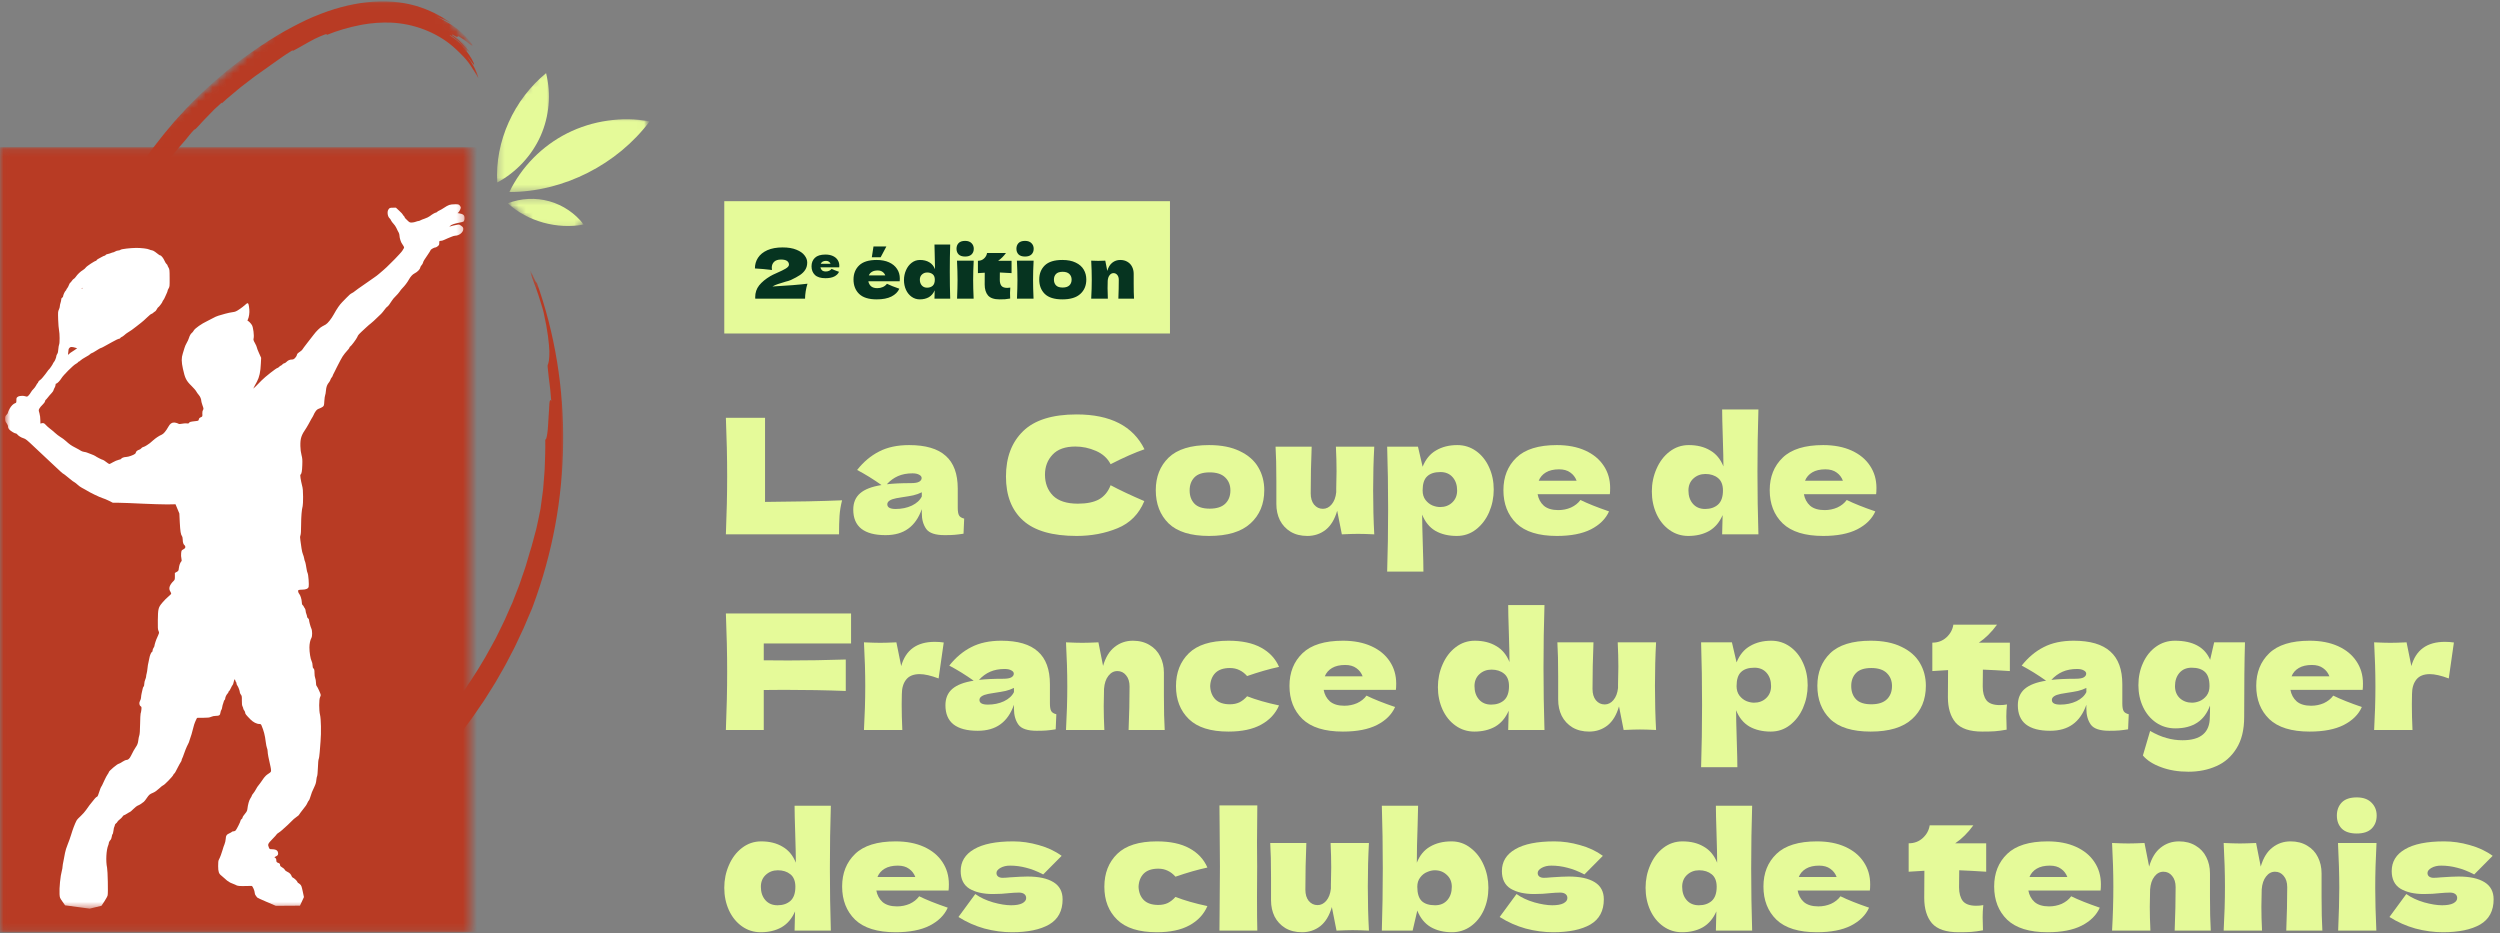 <svg width="359" height="134" viewBox="0 0 359 134" fill="none" xmlns="http://www.w3.org/2000/svg">
<rect x="0" y="0" width="359" height="134" fill="#808080" stroke="none"/>
<path d="M109.86 72.075C114.316 72.044 118.003 71.967 120.923 71.844C120.723 72.628 120.6 73.381 120.554 74.103C120.508 74.825 120.485 75.701 120.485 76.731H104.236C104.359 73.75 104.42 70.96 104.42 68.363C104.42 65.766 104.359 62.977 104.236 59.996H109.86V72.075Z" fill="#E5FA99"/>
<path d="M137.533 72.904C137.533 73.427 137.595 73.796 137.718 74.011C137.841 74.226 138.087 74.38 138.455 74.472L138.363 76.639C137.871 76.716 137.441 76.769 137.072 76.8C136.719 76.831 136.243 76.846 135.644 76.846C134.322 76.846 133.446 76.554 133.016 75.97C132.586 75.371 132.371 74.61 132.371 73.688V73.112C131.925 74.372 131.272 75.309 130.412 75.924C129.567 76.539 128.483 76.846 127.162 76.846C125.625 76.846 124.465 76.539 123.682 75.924C122.913 75.309 122.529 74.395 122.529 73.181C122.529 72.182 122.86 71.398 123.52 70.83C124.181 70.261 125.203 69.869 126.586 69.654C125.418 68.824 124.25 68.102 123.082 67.487C124.004 66.32 125.057 65.436 126.24 64.837C127.423 64.222 128.86 63.914 130.55 63.914C132.916 63.914 134.668 64.429 135.805 65.459C136.957 66.473 137.533 68.041 137.533 70.161V72.904ZM131.034 67.972C130.25 67.972 129.559 68.102 128.96 68.363C128.36 68.625 127.823 69.016 127.346 69.539C128.268 69.431 129.421 69.378 130.803 69.378C131.372 69.378 131.771 69.308 132.002 69.17C132.232 69.032 132.348 68.855 132.348 68.64C132.348 68.456 132.232 68.302 132.002 68.179C131.771 68.041 131.449 67.972 131.034 67.972ZM128.614 73.089C129.474 73.089 130.25 72.927 130.942 72.605C131.633 72.267 132.11 71.829 132.371 71.291V70.692C132.002 70.876 131.595 71.022 131.149 71.129C130.704 71.222 130.166 71.314 129.536 71.406L128.706 71.544C127.846 71.713 127.415 72.005 127.415 72.42C127.415 72.866 127.815 73.089 128.614 73.089Z" fill="#E5FA99"/>
<path d="M154.598 76.961C151.126 76.961 148.567 76.224 146.923 74.749C145.279 73.273 144.457 71.168 144.457 68.433C144.457 65.682 145.279 63.507 146.923 61.909C148.567 60.311 151.126 59.512 154.598 59.512C159.454 59.512 162.703 61.179 164.347 64.514C162.964 64.99 161.343 65.705 159.484 66.658C159.039 65.797 158.332 65.159 157.364 64.744C156.411 64.329 155.436 64.122 154.437 64.122C152.962 64.122 151.863 64.514 151.141 65.297C150.419 66.066 150.058 67.019 150.058 68.156C150.058 69.385 150.442 70.392 151.21 71.176C151.994 71.944 153.185 72.328 154.782 72.328C156.058 72.328 157.072 72.121 157.825 71.706C158.578 71.275 159.131 70.599 159.484 69.677C160.744 70.353 162.358 71.114 164.324 71.959C163.556 73.819 162.273 75.117 160.475 75.855C158.678 76.593 156.719 76.961 154.598 76.961Z" fill="#E5FA99"/>
<path d="M173.621 76.961C170.993 76.961 169.057 76.362 167.813 75.163C166.584 73.949 165.969 72.359 165.969 70.392C165.969 68.471 166.584 66.911 167.813 65.713C169.057 64.514 170.993 63.914 173.621 63.914C175.388 63.914 176.863 64.207 178.046 64.79C179.244 65.359 180.128 66.135 180.696 67.119C181.265 68.087 181.549 69.178 181.549 70.392C181.549 72.374 180.889 73.965 179.567 75.163C178.261 76.362 176.279 76.961 173.621 76.961ZM173.713 73.043C174.712 73.043 175.457 72.805 175.949 72.328C176.44 71.852 176.686 71.214 176.686 70.415C176.686 69.662 176.44 69.047 175.949 68.571C175.457 68.079 174.712 67.833 173.713 67.833C172.714 67.833 171.984 68.071 171.523 68.548C171.062 69.024 170.832 69.647 170.832 70.415C170.832 71.214 171.062 71.852 171.523 72.328C171.984 72.805 172.714 73.043 173.713 73.043Z" fill="#E5FA99"/>
<path d="M197.344 64.145C197.237 66.081 197.183 68.171 197.183 70.415C197.183 72.674 197.237 74.779 197.344 76.731C196.361 76.685 195.585 76.662 195.017 76.662C194.479 76.662 193.703 76.685 192.689 76.731L192.02 73.342C191.667 74.572 191.114 75.486 190.361 76.085C189.608 76.669 188.732 76.961 187.734 76.961C186.812 76.961 186.013 76.762 185.337 76.362C184.661 75.947 184.146 75.394 183.792 74.702C183.454 74.011 183.285 73.235 183.285 72.374V69.055C183.285 67.011 183.247 65.374 183.17 64.145H188.356C188.264 66.404 188.218 68.64 188.218 70.853C188.218 71.529 188.379 72.067 188.702 72.466C189.04 72.866 189.462 73.066 189.969 73.066C190.446 73.066 190.86 72.858 191.214 72.443C191.583 72.013 191.805 71.429 191.882 70.692V70.161C191.913 68.963 191.928 68.133 191.928 67.672C191.928 66.612 191.898 65.436 191.836 64.145H197.344Z" fill="#E5FA99"/>
<path d="M209.267 63.914C210.266 63.914 211.165 64.199 211.964 64.767C212.763 65.336 213.385 66.112 213.831 67.096C214.276 68.064 214.499 69.132 214.499 70.3C214.499 71.452 214.276 72.543 213.831 73.573C213.385 74.587 212.755 75.409 211.941 76.039C211.142 76.654 210.228 76.961 209.198 76.961C208 76.961 206.97 76.716 206.11 76.224C205.265 75.717 204.635 74.941 204.22 73.896C204.22 74.772 204.251 76.178 204.312 78.114C204.374 79.989 204.404 81.31 204.404 82.079H199.196C199.288 79.22 199.334 76.231 199.334 73.112C199.334 69.992 199.288 67.003 199.196 64.145H203.621L204.289 67.026C204.719 65.951 205.365 65.167 206.225 64.675C207.086 64.168 208.1 63.914 209.267 63.914ZM206.801 72.812C207.493 72.812 208.069 72.597 208.53 72.167C209.006 71.721 209.244 71.145 209.244 70.438C209.244 69.654 209.029 69.016 208.599 68.525C208.169 68.033 207.585 67.787 206.847 67.787C206.002 67.787 205.365 67.995 204.934 68.409C204.504 68.809 204.289 69.485 204.289 70.438C204.289 70.976 204.427 71.429 204.704 71.798C204.98 72.151 205.311 72.413 205.695 72.582C206.079 72.735 206.448 72.812 206.801 72.812Z" fill="#E5FA99"/>
<path d="M220.8 70.968C220.923 71.644 221.222 72.198 221.699 72.628C222.19 73.043 222.882 73.25 223.773 73.25C224.418 73.25 225.025 73.127 225.594 72.881C226.162 72.62 226.616 72.259 226.954 71.798C227.983 72.305 229.351 72.851 231.056 73.435C230.58 74.51 229.712 75.371 228.452 76.016C227.207 76.646 225.578 76.961 223.566 76.961C220.954 76.961 219.018 76.362 217.758 75.163C216.513 73.949 215.891 72.359 215.891 70.392C215.891 68.471 216.513 66.911 217.758 65.713C219.002 64.514 220.938 63.914 223.566 63.914C225.133 63.914 226.493 64.176 227.645 64.698C228.797 65.221 229.681 65.951 230.296 66.888C230.91 67.81 231.217 68.871 231.217 70.069C231.217 70.469 231.202 70.768 231.171 70.968H220.8ZM223.888 67.395C223.12 67.395 222.49 67.541 221.998 67.833C221.507 68.125 221.161 68.525 220.961 69.032H226.4C226.216 68.54 225.916 68.148 225.502 67.856C225.087 67.549 224.549 67.395 223.888 67.395Z" fill="#E5FA99"/>
<path d="M252.509 58.797C252.417 61.656 252.371 64.644 252.371 67.764C252.371 70.853 252.417 73.842 252.509 76.731H247.3L247.369 73.965C246.924 74.994 246.278 75.755 245.433 76.247C244.588 76.723 243.59 76.961 242.437 76.961C241.438 76.961 240.54 76.677 239.741 76.109C238.942 75.54 238.319 74.772 237.874 73.803C237.428 72.82 237.205 71.744 237.205 70.576C237.205 69.424 237.428 68.34 237.874 67.326C238.319 66.296 238.942 65.474 239.741 64.86C240.555 64.23 241.477 63.914 242.506 63.914C243.705 63.914 244.727 64.168 245.572 64.675C246.432 65.167 247.07 65.935 247.485 66.98C247.485 66.104 247.454 64.698 247.392 62.762C247.331 60.887 247.3 59.566 247.3 58.797H252.509ZM244.857 73.089C245.61 73.089 246.225 72.881 246.701 72.466C247.177 72.036 247.416 71.36 247.416 70.438C247.416 69.624 247.177 69.024 246.701 68.64C246.225 68.256 245.625 68.064 244.903 68.064C244.212 68.064 243.628 68.287 243.152 68.732C242.691 69.162 242.46 69.731 242.46 70.438C242.46 71.222 242.675 71.859 243.106 72.351C243.536 72.843 244.12 73.089 244.857 73.089Z" fill="#E5FA99"/>
<path d="M259.04 70.968C259.163 71.644 259.463 72.198 259.939 72.628C260.431 73.043 261.122 73.25 262.013 73.25C262.659 73.25 263.266 73.127 263.834 72.881C264.403 72.62 264.856 72.259 265.194 71.798C266.223 72.305 267.591 72.851 269.296 73.435C268.82 74.51 267.952 75.371 266.692 76.016C265.447 76.646 263.819 76.961 261.806 76.961C259.194 76.961 257.258 76.362 255.998 75.163C254.753 73.949 254.131 72.359 254.131 70.392C254.131 68.471 254.753 66.911 255.998 65.713C257.243 64.514 259.179 63.914 261.806 63.914C263.373 63.914 264.733 64.176 265.885 64.698C267.038 65.221 267.921 65.951 268.536 66.888C269.151 67.81 269.458 68.871 269.458 70.069C269.458 70.469 269.442 70.768 269.412 70.968H259.04ZM262.129 67.395C261.36 67.395 260.73 67.541 260.239 67.833C259.747 68.125 259.401 68.525 259.202 69.032H264.641C264.456 68.54 264.157 68.148 263.742 67.856C263.327 67.549 262.789 67.395 262.129 67.395Z" fill="#E5FA99"/>
<path d="M122.213 92.4H109.675V94.82C110.459 94.836 111.634 94.843 113.202 94.843C115.906 94.843 118.656 94.797 121.453 94.705V99.223C118.656 99.115 115.706 99.062 112.602 99.062C111.312 99.062 110.336 99.069 109.675 99.085V104.825H104.236C104.359 101.843 104.42 99.054 104.42 96.457C104.42 93.86 104.359 91.071 104.236 88.089H122.213V92.4Z" fill="#E5FA99"/>
<path d="M129.412 95.65C130.058 93.33 131.663 92.169 134.229 92.169C134.675 92.169 135.105 92.2 135.52 92.262L134.782 97.425C133.676 97.01 132.77 96.803 132.063 96.803C131.187 96.803 130.542 97.064 130.127 97.586C129.712 98.109 129.505 98.808 129.505 99.684V99.661L129.481 101.182C129.481 102.274 129.512 103.488 129.574 104.825H124.065C124.188 102.612 124.25 100.522 124.25 98.555C124.25 96.588 124.188 94.482 124.065 92.239C125.079 92.285 125.855 92.308 126.393 92.308C126.962 92.308 127.738 92.285 128.721 92.239L129.412 95.65Z" fill="#E5FA99"/>
<path d="M150.768 100.998C150.768 101.521 150.829 101.889 150.952 102.104C151.075 102.32 151.321 102.473 151.69 102.565L151.598 104.732C151.106 104.809 150.676 104.863 150.307 104.894C149.954 104.924 149.477 104.94 148.878 104.94C147.557 104.94 146.681 104.648 146.251 104.064C145.82 103.464 145.605 102.704 145.605 101.782V101.205C145.16 102.466 144.507 103.403 143.646 104.018C142.801 104.632 141.718 104.94 140.396 104.94C138.86 104.94 137.7 104.632 136.916 104.018C136.148 103.403 135.764 102.489 135.764 101.275C135.764 100.276 136.094 99.492 136.755 98.923C137.416 98.355 138.437 97.963 139.82 97.748C138.652 96.918 137.485 96.196 136.317 95.581C137.239 94.413 138.291 93.529 139.474 92.93C140.658 92.315 142.094 92.008 143.784 92.008C146.151 92.008 147.902 92.523 149.039 93.552C150.192 94.567 150.768 96.134 150.768 98.255V100.998ZM144.268 96.065C143.485 96.065 142.793 96.196 142.194 96.457C141.595 96.718 141.057 97.11 140.581 97.632C141.503 97.525 142.655 97.471 144.038 97.471C144.606 97.471 145.006 97.402 145.236 97.264C145.467 97.125 145.582 96.949 145.582 96.734C145.582 96.549 145.467 96.395 145.236 96.272C145.006 96.134 144.683 96.065 144.268 96.065ZM141.848 101.182C142.709 101.182 143.485 101.021 144.176 100.698C144.868 100.36 145.344 99.922 145.605 99.384V98.785C145.236 98.969 144.829 99.115 144.384 99.223C143.938 99.315 143.4 99.407 142.77 99.5L141.941 99.638C141.08 99.807 140.65 100.099 140.65 100.514C140.65 100.96 141.049 101.182 141.848 101.182Z" fill="#E5FA99"/>
<path d="M162.066 104.825C162.158 102.565 162.204 100.483 162.204 98.578C162.204 97.901 162.035 97.364 161.697 96.964C161.375 96.564 160.96 96.365 160.453 96.365C159.946 96.365 159.516 96.595 159.162 97.056C158.809 97.502 158.601 98.117 158.54 98.9C158.509 100.068 158.494 100.898 158.494 101.39C158.494 102.435 158.524 103.58 158.586 104.825H153.078C153.2 102.612 153.262 100.522 153.262 98.555C153.262 96.588 153.2 94.482 153.078 92.239C154.092 92.285 154.868 92.308 155.405 92.308C155.974 92.308 156.75 92.285 157.733 92.239L158.402 95.627C158.755 94.398 159.308 93.491 160.061 92.907C160.814 92.308 161.69 92.008 162.688 92.008C163.61 92.008 164.409 92.216 165.085 92.63C165.761 93.03 166.268 93.576 166.607 94.267C166.96 94.959 167.137 95.735 167.137 96.595V99.915C167.137 101.958 167.175 103.595 167.252 104.825H162.066Z" fill="#E5FA99"/>
<path d="M173.782 98.531C173.812 99.315 174.058 99.945 174.519 100.422C174.995 100.898 175.695 101.136 176.616 101.136C177.124 101.136 177.577 101.044 177.976 100.86C178.376 100.66 178.745 100.368 179.083 99.984C180.389 100.491 181.917 100.929 183.669 101.298C183.162 102.481 182.302 103.403 181.088 104.064C179.889 104.725 178.33 105.055 176.409 105.055C173.843 105.055 171.945 104.456 170.716 103.257C169.487 102.058 168.872 100.483 168.872 98.531C168.872 96.58 169.487 95.005 170.716 93.806C171.945 92.607 173.843 92.008 176.409 92.008C178.33 92.008 179.889 92.338 181.088 92.999C182.302 93.66 183.162 94.582 183.669 95.765C182.302 96.057 180.773 96.495 179.083 97.079C178.745 96.695 178.376 96.411 177.976 96.226C177.577 96.027 177.124 95.927 176.616 95.927C175.695 95.927 174.995 96.165 174.519 96.641C174.058 97.118 173.812 97.748 173.782 98.531Z" fill="#E5FA99"/>
<path d="M190.077 99.062C190.2 99.738 190.5 100.291 190.976 100.721C191.468 101.136 192.159 101.344 193.05 101.344C193.696 101.344 194.302 101.221 194.871 100.975C195.439 100.714 195.893 100.353 196.231 99.892C197.26 100.399 198.628 100.944 200.333 101.528C199.857 102.604 198.989 103.464 197.729 104.11C196.484 104.74 194.856 105.055 192.843 105.055C190.231 105.055 188.295 104.456 187.035 103.257C185.79 102.043 185.168 100.452 185.168 98.485C185.168 96.564 185.79 95.005 187.035 93.806C188.279 92.607 190.215 92.008 192.843 92.008C194.41 92.008 195.77 92.269 196.922 92.792C198.075 93.314 198.958 94.044 199.573 94.982C200.187 95.904 200.495 96.964 200.495 98.163C200.495 98.562 200.479 98.862 200.449 99.062H190.077ZM193.165 95.489C192.397 95.489 191.767 95.635 191.276 95.927C190.784 96.219 190.438 96.618 190.238 97.125H195.678C195.493 96.634 195.194 96.242 194.779 95.95C194.364 95.642 193.826 95.489 193.165 95.489Z" fill="#E5FA99"/>
<path d="M221.786 86.891C221.694 89.749 221.648 92.738 221.648 95.858C221.648 98.947 221.694 101.935 221.786 104.825H216.577L216.647 102.058C216.201 103.088 215.556 103.849 214.711 104.34C213.866 104.817 212.867 105.055 211.714 105.055C210.716 105.055 209.817 104.771 209.018 104.202C208.219 103.634 207.597 102.865 207.151 101.897C206.705 100.913 206.483 99.838 206.483 98.67C206.483 97.517 206.705 96.434 207.151 95.42C207.597 94.39 208.219 93.568 209.018 92.953C209.832 92.323 210.754 92.008 211.784 92.008C212.982 92.008 214.004 92.262 214.849 92.769C215.709 93.26 216.347 94.029 216.762 95.074C216.762 94.198 216.731 92.792 216.67 90.856C216.608 88.981 216.577 87.659 216.577 86.891H221.786ZM214.134 101.182C214.887 101.182 215.502 100.975 215.978 100.56C216.455 100.13 216.693 99.454 216.693 98.531C216.693 97.717 216.455 97.118 215.978 96.734C215.502 96.349 214.903 96.157 214.18 96.157C213.489 96.157 212.905 96.38 212.429 96.826C211.968 97.256 211.737 97.825 211.737 98.531C211.737 99.315 211.953 99.953 212.383 100.445C212.813 100.937 213.397 101.182 214.134 101.182Z" fill="#E5FA99"/>
<path d="M237.813 92.239C237.706 94.175 237.652 96.265 237.652 98.508C237.652 100.768 237.706 102.873 237.813 104.825C236.83 104.778 236.054 104.755 235.485 104.755C234.947 104.755 234.172 104.778 233.157 104.825L232.489 101.436C232.136 102.665 231.583 103.58 230.83 104.179C230.077 104.763 229.201 105.055 228.202 105.055C227.28 105.055 226.481 104.855 225.805 104.456C225.129 104.041 224.614 103.488 224.261 102.796C223.923 102.104 223.754 101.328 223.754 100.468V97.148C223.754 95.105 223.716 93.468 223.639 92.239H228.824C228.732 94.498 228.686 96.734 228.686 98.947C228.686 99.623 228.848 100.16 229.17 100.56C229.508 100.96 229.931 101.159 230.438 101.159C230.914 101.159 231.329 100.952 231.682 100.537C232.051 100.107 232.274 99.523 232.351 98.785V98.255C232.381 97.056 232.397 96.226 232.397 95.765C232.397 94.705 232.366 93.529 232.305 92.239H237.813Z" fill="#E5FA99"/>
<path d="M254.35 92.008C255.349 92.008 256.248 92.292 257.047 92.861C257.846 93.43 258.468 94.206 258.913 95.189C259.359 96.157 259.582 97.225 259.582 98.393C259.582 99.546 259.359 100.637 258.913 101.666C258.468 102.681 257.838 103.503 257.024 104.133C256.225 104.748 255.31 105.055 254.281 105.055C253.082 105.055 252.053 104.809 251.192 104.317C250.347 103.81 249.717 103.034 249.303 101.989C249.303 102.865 249.333 104.271 249.395 106.208C249.456 108.082 249.487 109.404 249.487 110.172H244.278C244.37 107.314 244.416 104.325 244.416 101.205C244.416 98.086 244.37 95.097 244.278 92.239H248.703L249.372 95.12C249.802 94.044 250.447 93.26 251.308 92.769C252.168 92.262 253.182 92.008 254.35 92.008ZM251.884 100.906C252.575 100.906 253.152 100.691 253.612 100.26C254.089 99.815 254.327 99.238 254.327 98.531C254.327 97.748 254.112 97.11 253.682 96.618C253.251 96.126 252.668 95.881 251.93 95.881C251.085 95.881 250.447 96.088 250.017 96.503C249.587 96.903 249.372 97.579 249.372 98.531C249.372 99.069 249.51 99.523 249.787 99.892C250.063 100.245 250.393 100.506 250.778 100.675C251.162 100.829 251.531 100.906 251.884 100.906Z" fill="#E5FA99"/>
<path d="M268.625 105.055C265.998 105.055 264.062 104.456 262.817 103.257C261.588 102.043 260.973 100.452 260.973 98.485C260.973 96.564 261.588 95.005 262.817 93.806C264.062 92.607 265.998 92.008 268.625 92.008C270.392 92.008 271.867 92.3 273.05 92.884C274.249 93.453 275.132 94.229 275.701 95.212C276.269 96.18 276.554 97.271 276.554 98.485C276.554 100.468 275.893 102.058 274.572 103.257C273.265 104.456 271.283 105.055 268.625 105.055ZM268.717 101.136C269.716 101.136 270.461 100.898 270.953 100.422C271.445 99.945 271.691 99.308 271.691 98.508C271.691 97.755 271.445 97.141 270.953 96.664C270.461 96.173 269.716 95.927 268.717 95.927C267.719 95.927 266.989 96.165 266.528 96.641C266.067 97.118 265.836 97.74 265.836 98.508C265.836 99.308 266.067 99.945 266.528 100.422C266.989 100.898 267.719 101.136 268.717 101.136Z" fill="#E5FA99"/>
<path d="M288.615 96.365C287.202 96.272 285.911 96.203 284.743 96.157L284.72 98.601C284.72 99.43 284.897 100.084 285.25 100.56C285.619 101.021 286.264 101.252 287.186 101.252C287.54 101.252 287.878 101.221 288.2 101.159C288.139 101.728 288.108 102.304 288.108 102.888C288.108 103.165 288.123 103.795 288.154 104.778C287.478 104.901 286.91 104.978 286.449 105.009C285.988 105.04 285.388 105.055 284.651 105.055C282.853 105.055 281.578 104.625 280.825 103.764C280.087 102.888 279.719 101.674 279.719 100.122L279.742 96.226C279.02 96.257 278.267 96.303 277.483 96.365V92.285C278.282 92.285 278.958 92.031 279.511 91.524C280.064 91.017 280.395 90.41 280.502 89.703H286.771C285.988 90.779 285.12 91.639 284.167 92.285H288.615V96.365Z" fill="#E5FA99"/>
<path d="M304.765 100.998C304.765 101.521 304.826 101.889 304.949 102.104C305.072 102.32 305.318 102.473 305.687 102.565L305.594 104.732C305.103 104.809 304.672 104.863 304.304 104.894C303.95 104.924 303.474 104.94 302.875 104.94C301.553 104.94 300.677 104.648 300.247 104.064C299.817 103.464 299.602 102.704 299.602 101.782V101.205C299.156 102.466 298.503 103.403 297.643 104.018C296.798 104.632 295.715 104.94 294.393 104.94C292.857 104.94 291.697 104.632 290.913 104.018C290.145 103.403 289.761 102.489 289.761 101.275C289.761 100.276 290.091 99.492 290.752 98.923C291.412 98.355 292.434 97.963 293.817 97.748C292.649 96.918 291.481 96.196 290.314 95.581C291.236 94.413 292.288 93.529 293.471 92.93C294.654 92.315 296.091 92.008 297.781 92.008C300.147 92.008 301.899 92.523 303.036 93.552C304.188 94.567 304.765 96.134 304.765 98.255V100.998ZM298.265 96.065C297.482 96.065 296.79 96.196 296.191 96.457C295.592 96.718 295.054 97.11 294.577 97.632C295.499 97.525 296.652 97.471 298.035 97.471C298.603 97.471 299.003 97.402 299.233 97.264C299.464 97.125 299.579 96.949 299.579 96.734C299.579 96.549 299.464 96.395 299.233 96.272C299.003 96.134 298.68 96.065 298.265 96.065ZM295.845 101.182C296.706 101.182 297.482 101.021 298.173 100.698C298.864 100.36 299.341 99.922 299.602 99.384V98.785C299.233 98.969 298.826 99.115 298.38 99.223C297.935 99.315 297.397 99.407 296.767 99.5L295.937 99.638C295.077 99.807 294.647 100.099 294.647 100.514C294.647 100.96 295.046 101.182 295.845 101.182Z" fill="#E5FA99"/>
<path d="M317.953 92.239H322.378C322.301 94.759 322.263 98.339 322.263 102.98C322.263 104.809 321.894 106.307 321.156 107.475C320.434 108.643 319.474 109.489 318.275 110.011C317.077 110.549 315.74 110.818 314.265 110.818C312.805 110.818 311.499 110.603 310.347 110.172C309.195 109.757 308.319 109.197 307.72 108.49L308.757 104.963C309.586 105.439 310.37 105.777 311.108 105.977C311.845 106.192 312.613 106.3 313.412 106.3C316.024 106.3 317.33 105.193 317.33 102.98C317.33 102.658 317.338 102.427 317.354 102.289C317.354 102.197 317.354 102.074 317.354 101.92C317.369 101.766 317.369 101.567 317.354 101.321C316.57 103.503 314.91 104.594 312.375 104.594C311.346 104.594 310.424 104.317 309.609 103.764C308.811 103.211 308.188 102.466 307.743 101.528C307.297 100.575 307.074 99.53 307.074 98.393C307.074 97.225 307.297 96.157 307.743 95.189C308.188 94.206 308.811 93.43 309.609 92.861C310.408 92.292 311.307 92.008 312.306 92.008C314.903 92.008 316.593 92.922 317.377 94.751L317.953 92.239ZM314.772 100.906C315.126 100.906 315.494 100.829 315.878 100.675C316.263 100.506 316.593 100.245 316.87 99.892C317.146 99.523 317.284 99.069 317.284 98.531C317.284 97.579 317.069 96.903 316.639 96.503C316.209 96.088 315.571 95.881 314.726 95.881C313.989 95.881 313.405 96.126 312.974 96.618C312.544 97.11 312.329 97.748 312.329 98.531C312.329 99.238 312.56 99.815 313.021 100.26C313.497 100.691 314.081 100.906 314.772 100.906Z" fill="#E5FA99"/>
<path d="M328.904 99.062C329.027 99.738 329.326 100.291 329.803 100.721C330.294 101.136 330.986 101.344 331.877 101.344C332.522 101.344 333.129 101.221 333.698 100.975C334.266 100.714 334.719 100.353 335.057 99.892C336.087 100.399 337.454 100.944 339.16 101.528C338.684 102.604 337.816 103.464 336.556 104.11C335.311 104.74 333.682 105.055 331.669 105.055C329.057 105.055 327.121 104.456 325.861 103.257C324.617 102.043 323.995 100.452 323.995 98.485C323.995 96.564 324.617 95.005 325.861 93.806C327.106 92.607 329.042 92.008 331.669 92.008C333.237 92.008 334.596 92.269 335.749 92.792C336.901 93.314 337.785 94.044 338.399 94.982C339.014 95.904 339.321 96.964 339.321 98.163C339.321 98.562 339.306 98.862 339.275 99.062H328.904ZM331.992 95.489C331.224 95.489 330.594 95.635 330.102 95.927C329.611 96.219 329.265 96.618 329.065 97.125H334.504C334.32 96.634 334.02 96.242 333.605 95.95C333.191 95.642 332.653 95.489 331.992 95.489Z" fill="#E5FA99"/>
<path d="M346.273 95.65C346.918 93.33 348.524 92.169 351.09 92.169C351.535 92.169 351.965 92.2 352.38 92.262L351.643 97.425C350.537 97.01 349.63 96.803 348.923 96.803C348.047 96.803 347.402 97.064 346.987 97.586C346.572 98.109 346.365 98.808 346.365 99.684V99.661L346.342 101.182C346.342 102.274 346.373 103.488 346.434 104.825H340.926C341.049 102.612 341.11 100.522 341.11 98.555C341.11 96.588 341.049 94.482 340.926 92.239C341.94 92.285 342.716 92.308 343.253 92.308C343.822 92.308 344.598 92.285 345.581 92.239L346.273 95.65Z" fill="#E5FA99"/>
<path d="M119.309 115.705C119.217 118.563 119.171 121.552 119.171 124.672C119.171 127.76 119.217 130.749 119.309 133.638H114.101L114.17 130.872C113.724 131.902 113.079 132.663 112.234 133.154C111.389 133.631 110.39 133.869 109.237 133.869C108.239 133.869 107.34 133.585 106.541 133.016C105.742 132.447 105.12 131.679 104.674 130.711C104.228 129.727 104.006 128.652 104.006 127.484C104.006 126.331 104.228 125.248 104.674 124.234C105.12 123.204 105.742 122.382 106.541 121.767C107.355 121.137 108.277 120.822 109.307 120.822C110.505 120.822 111.527 121.076 112.372 121.583C113.232 122.074 113.87 122.843 114.285 123.888C114.285 123.012 114.254 121.606 114.193 119.669C114.131 117.795 114.101 116.473 114.101 115.705H119.309ZM111.657 129.996C112.41 129.996 113.025 129.789 113.501 129.374C113.978 128.944 114.216 128.268 114.216 127.345C114.216 126.531 113.978 125.932 113.501 125.547C113.025 125.163 112.426 124.971 111.704 124.971C111.012 124.971 110.428 125.194 109.952 125.64C109.491 126.07 109.261 126.639 109.261 127.345C109.261 128.129 109.476 128.767 109.906 129.259C110.336 129.75 110.92 129.996 111.657 129.996Z" fill="#E5FA99"/>
<path d="M125.84 127.876C125.963 128.552 126.263 129.105 126.739 129.535C127.231 129.95 127.922 130.158 128.814 130.158C129.459 130.158 130.066 130.035 130.634 129.789C131.203 129.528 131.656 129.167 131.994 128.705C133.024 129.213 134.391 129.758 136.097 130.342C135.62 131.418 134.752 132.278 133.492 132.924C132.248 133.554 130.619 133.869 128.606 133.869C125.994 133.869 124.058 133.27 122.798 132.071C121.554 130.857 120.931 129.266 120.931 127.299C120.931 125.378 121.554 123.819 122.798 122.62C124.043 121.421 125.979 120.822 128.606 120.822C130.173 120.822 131.533 121.083 132.686 121.606C133.838 122.128 134.722 122.858 135.336 123.796C135.951 124.718 136.258 125.778 136.258 126.977C136.258 127.376 136.243 127.676 136.212 127.876H125.84ZM128.929 124.303C128.161 124.303 127.531 124.449 127.039 124.741C126.547 125.033 126.202 125.432 126.002 125.939H131.441C131.257 125.448 130.957 125.056 130.542 124.764C130.127 124.456 129.59 124.303 128.929 124.303Z" fill="#E5FA99"/>
<path d="M145.307 133.869C144.016 133.869 142.702 133.692 141.366 133.339C140.044 132.97 138.8 132.417 137.632 131.679L140.052 128.383C140.759 128.89 141.611 129.289 142.61 129.581C143.609 129.858 144.469 129.996 145.192 129.996C145.883 129.996 146.413 129.904 146.782 129.72C147.166 129.52 147.358 129.266 147.358 128.959C147.358 128.713 147.266 128.521 147.081 128.383C146.897 128.244 146.644 128.175 146.321 128.175C146.121 128.175 145.891 128.183 145.629 128.198C145.384 128.214 145.184 128.229 145.03 128.244C144.231 128.337 143.409 128.383 142.564 128.383C141.197 128.383 140.083 128.129 139.222 127.622C138.377 127.1 137.955 126.254 137.955 125.086C137.955 123.734 138.592 122.689 139.868 121.952C141.143 121.198 143.017 120.822 145.491 120.822C146.705 120.822 147.927 120.999 149.156 121.352C150.4 121.69 151.499 122.205 152.452 122.897L149.801 125.571C148.925 125.11 148.103 124.787 147.335 124.602C146.582 124.403 145.822 124.303 145.053 124.303C144.516 124.303 144.055 124.41 143.67 124.625C143.286 124.841 143.094 125.086 143.094 125.363C143.094 125.578 143.171 125.747 143.325 125.87C143.494 125.993 143.709 126.055 143.97 126.055C144.231 126.055 144.592 126.032 145.053 125.985C146.175 125.909 147.012 125.87 147.565 125.87C149.163 125.87 150.4 126.139 151.276 126.677C152.152 127.215 152.59 128.037 152.59 129.143C152.59 130.803 151.945 132.009 150.654 132.762C149.363 133.5 147.581 133.869 145.307 133.869Z" fill="#E5FA99"/>
<path d="M163.496 127.345C163.526 128.129 163.772 128.759 164.233 129.236C164.709 129.712 165.409 129.95 166.33 129.95C166.838 129.95 167.291 129.858 167.69 129.674C168.09 129.474 168.459 129.182 168.797 128.798C170.103 129.305 171.631 129.743 173.383 130.112C172.876 131.295 172.016 132.217 170.802 132.878C169.603 133.539 168.044 133.869 166.123 133.869C163.557 133.869 161.659 133.27 160.43 132.071C159.201 130.872 158.586 129.297 158.586 127.345C158.586 125.394 159.201 123.819 160.43 122.62C161.659 121.421 163.557 120.822 166.123 120.822C168.044 120.822 169.603 121.152 170.802 121.813C172.016 122.474 172.876 123.396 173.383 124.579C172.016 124.871 170.487 125.309 168.797 125.893C168.459 125.509 168.09 125.225 167.69 125.04C167.291 124.841 166.838 124.741 166.33 124.741C165.409 124.741 164.709 124.979 164.233 125.455C163.772 125.932 163.526 126.562 163.496 127.345Z" fill="#E5FA99"/>
<path d="M180.529 124.418C180.513 125.34 180.506 126.754 180.506 128.659C180.506 130.949 180.521 132.609 180.552 133.638H175.112L175.135 131.034C175.166 128.175 175.182 125.97 175.182 124.418C175.182 122.943 175.166 120.853 175.135 118.148L175.112 115.659H180.552C180.521 117.841 180.506 119.623 180.506 121.006C180.506 122.543 180.513 123.68 180.529 124.418Z" fill="#E5FA99"/>
<path d="M196.579 121.053C196.472 122.989 196.418 125.079 196.418 127.322C196.418 129.581 196.472 131.687 196.579 133.638C195.596 133.592 194.82 133.569 194.251 133.569C193.714 133.569 192.938 133.592 191.924 133.638L191.255 130.25C190.902 131.479 190.349 132.394 189.596 132.993C188.843 133.577 187.967 133.869 186.968 133.869C186.046 133.869 185.247 133.669 184.571 133.27C183.895 132.855 183.381 132.301 183.027 131.61C182.689 130.918 182.52 130.142 182.52 129.282V125.962C182.52 123.919 182.482 122.282 182.405 121.053H187.591C187.498 123.312 187.452 125.547 187.452 127.76C187.452 128.437 187.614 128.974 187.936 129.374C188.274 129.774 188.697 129.973 189.204 129.973C189.68 129.973 190.095 129.766 190.449 129.351C190.817 128.921 191.04 128.337 191.117 127.599V127.069C191.148 125.87 191.163 125.04 191.163 124.579C191.163 123.519 191.132 122.343 191.071 121.053H196.579Z" fill="#E5FA99"/>
<path d="M208.433 120.822C209.462 120.822 210.377 121.137 211.176 121.767C211.99 122.382 212.62 123.204 213.066 124.234C213.511 125.248 213.734 126.331 213.734 127.484C213.734 128.652 213.511 129.727 213.066 130.711C212.62 131.679 211.998 132.447 211.199 133.016C210.4 133.585 209.501 133.869 208.502 133.869C207.334 133.869 206.32 133.623 205.46 133.131C204.599 132.624 203.954 131.833 203.524 130.757L202.855 133.638H198.43C198.522 130.749 198.569 127.76 198.569 124.672C198.569 121.552 198.522 118.563 198.43 115.705H203.639L203.57 118.54C203.493 120.538 203.455 122.32 203.455 123.888C203.87 122.843 204.499 122.074 205.345 121.583C206.205 121.076 207.234 120.822 208.433 120.822ZM206.082 129.996C206.82 129.996 207.404 129.75 207.834 129.259C208.264 128.767 208.479 128.129 208.479 127.345C208.479 126.639 208.241 126.07 207.765 125.64C207.304 125.194 206.727 124.971 206.036 124.971C205.683 124.971 205.314 125.056 204.93 125.225C204.546 125.378 204.215 125.64 203.939 126.009C203.662 126.362 203.524 126.808 203.524 127.345C203.524 128.298 203.739 128.982 204.169 129.397C204.599 129.797 205.237 129.996 206.082 129.996Z" fill="#E5FA99"/>
<path d="M223.025 133.869C221.735 133.869 220.421 133.692 219.084 133.339C217.763 132.97 216.518 132.417 215.351 131.679L217.771 128.383C218.477 128.89 219.33 129.289 220.329 129.581C221.328 129.858 222.188 129.996 222.91 129.996C223.602 129.996 224.132 129.904 224.5 129.72C224.885 129.52 225.077 129.266 225.077 128.959C225.077 128.713 224.984 128.521 224.8 128.383C224.616 128.244 224.362 128.175 224.04 128.175C223.84 128.175 223.609 128.183 223.348 128.198C223.102 128.214 222.903 128.229 222.749 128.244C221.95 128.337 221.128 128.383 220.283 128.383C218.915 128.383 217.801 128.129 216.941 127.622C216.096 127.1 215.673 126.254 215.673 125.086C215.673 123.734 216.311 122.689 217.586 121.952C218.861 121.198 220.736 120.822 223.21 120.822C224.424 120.822 225.645 120.999 226.874 121.352C228.119 121.69 229.218 122.205 230.17 122.897L227.52 125.571C226.644 125.11 225.822 124.787 225.054 124.602C224.301 124.403 223.54 124.303 222.772 124.303C222.234 124.303 221.773 124.41 221.389 124.625C221.005 124.841 220.813 125.086 220.813 125.363C220.813 125.578 220.89 125.747 221.043 125.87C221.212 125.993 221.427 126.055 221.689 126.055C221.95 126.055 222.311 126.032 222.772 125.985C223.894 125.909 224.731 125.87 225.284 125.87C226.882 125.87 228.119 126.139 228.995 126.677C229.871 127.215 230.309 128.037 230.309 129.143C230.309 130.803 229.663 132.009 228.373 132.762C227.082 133.5 225.299 133.869 223.025 133.869Z" fill="#E5FA99"/>
<path d="M251.609 115.705C251.517 118.563 251.47 121.552 251.47 124.672C251.47 127.76 251.517 130.749 251.609 133.638H246.4L246.469 130.872C246.024 131.902 245.378 132.663 244.533 133.154C243.688 133.631 242.689 133.869 241.537 133.869C240.538 133.869 239.639 133.585 238.84 133.016C238.041 132.447 237.419 131.679 236.973 130.711C236.528 129.727 236.305 128.652 236.305 127.484C236.305 126.331 236.528 125.248 236.973 124.234C237.419 123.204 238.041 122.382 238.84 121.767C239.655 121.137 240.577 120.822 241.606 120.822C242.805 120.822 243.826 121.076 244.671 121.583C245.532 122.074 246.17 122.843 246.584 123.888C246.584 123.012 246.554 121.606 246.492 119.669C246.431 117.795 246.4 116.473 246.4 115.705H251.609ZM243.957 129.996C244.71 129.996 245.324 129.789 245.801 129.374C246.277 128.944 246.515 128.268 246.515 127.345C246.515 126.531 246.277 125.932 245.801 125.547C245.324 125.163 244.725 124.971 244.003 124.971C243.312 124.971 242.728 125.194 242.251 125.64C241.79 126.07 241.56 126.639 241.56 127.345C241.56 128.129 241.775 128.767 242.205 129.259C242.636 129.75 243.219 129.996 243.957 129.996Z" fill="#E5FA99"/>
<path d="M258.14 127.876C258.263 128.552 258.562 129.105 259.039 129.535C259.53 129.95 260.222 130.158 261.113 130.158C261.758 130.158 262.365 130.035 262.934 129.789C263.502 129.528 263.956 129.167 264.294 128.705C265.323 129.213 266.691 129.758 268.396 130.342C267.92 131.418 267.052 132.278 265.792 132.924C264.547 133.554 262.919 133.869 260.906 133.869C258.294 133.869 256.358 133.27 255.098 132.071C253.853 130.857 253.231 129.266 253.231 127.299C253.231 125.378 253.853 123.819 255.098 122.62C256.342 121.421 258.278 120.822 260.906 120.822C262.473 120.822 263.833 121.083 264.985 121.606C266.137 122.128 267.021 122.858 267.636 123.796C268.25 124.718 268.558 125.778 268.558 126.977C268.558 127.376 268.542 127.676 268.511 127.876H258.14ZM261.228 124.303C260.46 124.303 259.83 124.449 259.338 124.741C258.847 125.033 258.501 125.432 258.301 125.939H263.741C263.556 125.448 263.257 125.056 262.842 124.764C262.427 124.456 261.889 124.303 261.228 124.303Z" fill="#E5FA99"/>
<path d="M285.217 125.179C283.803 125.086 282.512 125.017 281.345 124.971L281.321 127.415C281.321 128.244 281.498 128.898 281.852 129.374C282.22 129.835 282.866 130.066 283.788 130.066C284.141 130.066 284.479 130.035 284.802 129.973C284.74 130.542 284.709 131.118 284.709 131.702C284.709 131.979 284.725 132.609 284.756 133.592C284.08 133.715 283.511 133.792 283.05 133.823C282.589 133.854 281.99 133.869 281.252 133.869C279.455 133.869 278.179 133.439 277.426 132.578C276.689 131.702 276.32 130.488 276.32 128.936L276.343 125.04C275.621 125.071 274.868 125.117 274.084 125.179V121.099C274.883 121.099 275.56 120.845 276.113 120.338C276.666 119.831 276.996 119.224 277.104 118.517H283.373C282.589 119.593 281.721 120.453 280.768 121.099H285.217V125.179Z" fill="#E5FA99"/>
<path d="M291.271 127.876C291.394 128.552 291.694 129.105 292.17 129.535C292.662 129.95 293.353 130.158 294.244 130.158C294.89 130.158 295.496 130.035 296.065 129.789C296.634 129.528 297.087 129.167 297.425 128.705C298.454 129.213 299.822 129.758 301.527 130.342C301.051 131.418 300.183 132.278 298.923 132.924C297.678 133.554 296.05 133.869 294.037 133.869C291.425 133.869 289.489 133.27 288.229 132.071C286.984 130.857 286.362 129.266 286.362 127.299C286.362 125.378 286.984 123.819 288.229 122.62C289.473 121.421 291.409 120.822 294.037 120.822C295.604 120.822 296.964 121.083 298.116 121.606C299.269 122.128 300.152 122.858 300.767 123.796C301.381 124.718 301.689 125.778 301.689 126.977C301.689 127.376 301.673 127.676 301.643 127.876H291.271ZM294.359 124.303C293.591 124.303 292.961 124.449 292.47 124.741C291.978 125.033 291.632 125.432 291.432 125.939H296.872C296.687 125.448 296.388 125.056 295.973 124.764C295.558 124.456 295.02 124.303 294.359 124.303Z" fill="#E5FA99"/>
<path d="M312.282 133.638C312.374 131.379 312.42 129.297 312.42 127.392C312.42 126.715 312.251 126.178 311.913 125.778C311.59 125.378 311.175 125.179 310.668 125.179C310.161 125.179 309.731 125.409 309.378 125.87C309.024 126.316 308.817 126.931 308.755 127.714C308.725 128.882 308.709 129.712 308.709 130.204C308.709 131.249 308.74 132.394 308.801 133.638H303.293C303.416 131.426 303.477 129.336 303.477 127.369C303.477 125.401 303.416 123.296 303.293 121.053C304.307 121.099 305.083 121.122 305.621 121.122C306.189 121.122 306.965 121.099 307.949 121.053L308.617 124.441C308.97 123.212 309.524 122.305 310.276 121.721C311.029 121.122 311.905 120.822 312.904 120.822C313.826 120.822 314.625 121.029 315.301 121.444C315.977 121.844 316.484 122.389 316.822 123.081C317.175 123.773 317.352 124.549 317.352 125.409V128.729C317.352 130.772 317.391 132.409 317.467 133.638H312.282Z" fill="#E5FA99"/>
<path d="M328.307 133.638C328.399 131.379 328.445 129.297 328.445 127.392C328.445 126.715 328.276 126.178 327.938 125.778C327.616 125.378 327.201 125.179 326.694 125.179C326.187 125.179 325.756 125.409 325.403 125.87C325.05 126.316 324.842 126.931 324.781 127.714C324.75 128.882 324.735 129.712 324.735 130.204C324.735 131.249 324.765 132.394 324.827 133.638H319.318C319.441 131.426 319.503 129.336 319.503 127.369C319.503 125.401 319.441 123.296 319.318 121.053C320.332 121.099 321.108 121.122 321.646 121.122C322.215 121.122 322.991 121.099 323.974 121.053L324.642 124.441C324.996 123.212 325.549 122.305 326.302 121.721C327.055 121.122 327.931 120.822 328.929 120.822C329.851 120.822 330.65 121.029 331.326 121.444C332.002 121.844 332.509 122.389 332.847 123.081C333.201 123.773 333.377 124.549 333.377 125.409V128.729C333.377 130.772 333.416 132.409 333.493 133.638H328.307Z" fill="#E5FA99"/>
<path d="M338.432 119.692C337.464 119.692 336.742 119.454 336.266 118.978C335.805 118.502 335.574 117.879 335.574 117.111C335.574 116.358 335.805 115.735 336.266 115.244C336.742 114.752 337.464 114.506 338.432 114.506C339.354 114.506 340.061 114.76 340.553 115.267C341.044 115.758 341.29 116.373 341.29 117.111C341.29 117.879 341.052 118.502 340.576 118.978C340.099 119.454 339.385 119.692 338.432 119.692ZM335.759 133.638C335.866 131.164 335.92 129.12 335.92 127.507C335.92 125.586 335.859 123.434 335.736 121.053H341.267C341.144 123.342 341.083 125.494 341.083 127.507C341.083 129.197 341.136 131.241 341.244 133.638H335.759Z" fill="#E5FA99"/>
<path d="M350.801 133.869C349.51 133.869 348.196 133.692 346.86 133.339C345.538 132.97 344.294 132.417 343.126 131.679L345.546 128.383C346.253 128.89 347.106 129.289 348.104 129.581C349.103 129.858 349.963 129.996 350.686 129.996C351.377 129.996 351.907 129.904 352.276 129.72C352.66 129.52 352.852 129.266 352.852 128.959C352.852 128.713 352.76 128.521 352.576 128.383C352.391 128.244 352.138 128.175 351.815 128.175C351.615 128.175 351.385 128.183 351.124 128.198C350.878 128.214 350.678 128.229 350.524 128.244C349.725 128.337 348.903 128.383 348.058 128.383C346.691 128.383 345.577 128.129 344.716 127.622C343.871 127.1 343.449 126.254 343.449 125.086C343.449 123.734 344.086 122.689 345.362 121.952C346.637 121.198 348.511 120.822 350.985 120.822C352.199 120.822 353.421 120.999 354.65 121.352C355.894 121.69 356.993 122.205 357.946 122.897L355.295 125.571C354.419 125.11 353.597 124.787 352.829 124.602C352.076 124.403 351.316 124.303 350.547 124.303C350.01 124.303 349.549 124.41 349.164 124.625C348.78 124.841 348.588 125.086 348.588 125.363C348.588 125.578 348.665 125.747 348.819 125.87C348.988 125.993 349.203 126.055 349.464 126.055C349.725 126.055 350.086 126.032 350.547 125.985C351.669 125.909 352.506 125.87 353.06 125.87C354.658 125.87 355.894 126.139 356.77 126.677C357.646 127.215 358.084 128.037 358.084 129.143C358.084 130.803 357.439 132.009 356.148 132.762C354.857 133.5 353.075 133.869 350.801 133.869Z" fill="#E5FA99"/>
<mask id="mask0_8416_359" style="mask-type:luminance" maskUnits="userSpaceOnUse" x="13" y="38" width="69" height="91">
<path d="M13.94 38.14H81.295V128.055H13.94V38.14Z" fill="white"/>
</mask>
<g mask="url(#mask0_8416_359)">
<mask id="mask1_8416_359" style="mask-type:luminance" maskUnits="userSpaceOnUse" x="0" y="38" width="106" height="100">
<path d="M0.735 104.966L75.902 38.53L105.979 71.489L30.812 137.927L0.735 104.966Z" fill="white"/>
</mask>
<g mask="url(#mask1_8416_359)">
<mask id="mask2_8416_359" style="mask-type:luminance" maskUnits="userSpaceOnUse" x="0" y="38" width="107" height="101">
<path d="M30.969 138.099L106.136 71.661L76.058 38.702L0.891 105.138L30.969 138.099Z" fill="white"/>
</mask>
<g mask="url(#mask2_8416_359)">
<path d="M39.677 122.266C39.719 122.327 39.362 122.563 39.977 122.335C40.214 122.238 40.448 122.151 40.672 122.043C40.894 121.938 41.11 121.833 41.326 121.722L41.646 121.563L41.954 121.392L42.563 121.046C42.967 120.812 43.363 120.561 43.78 120.323C43.986 120.197 44.194 120.071 44.41 119.948L45.075 119.571C45.137 119.579 45.2 119.584 45.267 119.595C45.603 119.372 45.947 119.154 46.286 118.913C46.627 118.674 46.963 118.449 47.297 118.19L48.315 117.433L48.831 117.054C49.003 116.926 49.177 116.803 49.344 116.664L51.254 115.252C51.415 115.136 51.566 115.011 51.72 114.888L52.181 114.516L53.106 113.775L53.567 113.406C53.718 113.28 53.864 113.147 54.012 113.019L54.903 112.242C55.2 111.98 55.5 111.729 55.794 111.468L56.651 110.657C56.623 110.745 56.625 110.804 56.86 110.596C57.097 110.386 57.36 110.127 57.636 109.86L57.844 109.658L58.053 109.44L58.48 108.983L59.381 108.017C59.532 107.848 59.694 107.686 59.845 107.509L60.303 106.981L60.863 106.373C61.025 106.23 61.093 106.215 61.137 106.207C61.708 105.579 62.156 104.969 62.585 104.417C64.096 102.677 65.469 100.813 66.824 98.913C68.118 96.975 69.4 94.993 70.517 92.888L70.947 92.101L71.164 91.709C71.231 91.576 71.296 91.44 71.364 91.307L72.159 89.686C72.437 89.15 72.672 88.587 72.914 88.033L73.287 87.192L73.472 86.779L73.568 86.574L73.651 86.359L74.321 84.636L74.49 84.205C74.547 84.059 74.605 83.915 74.652 83.767L74.951 82.885L75.256 81.998L75.407 81.552C75.459 81.403 75.514 81.252 75.55 81.103L76.082 79.278C76.16 79.019 76.243 78.762 76.324 78.506L76.535 77.727L76.952 76.17C76.983 76.04 77.022 75.912 77.051 75.781L77.134 75.391L77.301 74.614C77.41 74.096 77.515 73.581 77.616 73.071C77.726 72.309 77.835 71.492 77.942 70.651C77.957 70.546 77.97 70.441 77.984 70.333C77.996 70.228 78.002 70.12 78.012 70.012L78.064 69.369L78.166 68.064C78.181 67.846 78.2 67.628 78.213 67.413L78.236 66.764L78.28 65.49C78.322 64.654 78.296 63.847 78.301 63.096C78.406 63.211 78.504 62.839 78.593 62.237C78.614 62.088 78.637 61.921 78.653 61.749L78.695 61.198L78.768 60.004L78.841 58.855C78.853 58.501 78.867 58.188 78.893 57.942C78.942 57.458 79.023 57.266 79.161 57.624C79.117 57.12 79.07 56.553 79.018 55.981C78.966 55.407 78.874 54.84 78.817 54.325L78.739 53.607C78.716 53.384 78.7 53.187 78.676 53.017C78.637 52.682 78.622 52.461 78.645 52.418C78.786 52.156 78.898 51.62 78.89 50.472C78.841 49.328 78.676 47.565 78.069 44.893C78.038 44.762 78.007 44.627 77.968 44.488C77.929 44.347 77.887 44.211 77.843 44.07C77.754 43.788 77.666 43.493 77.575 43.199C77.483 42.901 77.384 42.601 77.29 42.306C77.197 42.009 77.103 41.717 76.994 41.44C76.577 40.327 76.225 39.384 76.134 39.014C76.058 38.733 76.097 38.745 76.191 38.904C76.285 39.063 76.428 39.384 76.574 39.699C76.868 40.335 77.16 40.973 77.017 40.389C78.361 44.139 79.351 47.98 79.989 51.91C80.625 55.804 80.917 59.724 80.867 63.672C80.779 71.686 79.333 79.465 76.535 87.01L76.314 87.576L76.004 88.294L75.204 90.176C74.876 90.886 74.498 91.676 74.094 92.542L73.938 92.87C73.888 92.981 73.829 93.091 73.771 93.199L73.419 93.873L72.682 95.293C72.56 95.539 72.414 95.778 72.276 96.024L71.846 96.772L71.409 97.539C71.257 97.795 71.117 98.062 70.947 98.316L69.955 99.898L69.7 100.303C69.616 100.436 69.533 100.574 69.439 100.705L68.887 101.51L68.329 102.328L68.045 102.741C67.952 102.877 67.861 103.018 67.756 103.148L66.54 104.779C66.139 105.335 65.693 105.863 65.258 106.404L64.604 107.214L64.273 107.619C64.159 107.753 64.041 107.884 63.927 108.014L62.531 109.591C62.304 109.858 62.056 110.106 61.814 110.363L61.087 111.127L60.361 111.885C60.243 112.014 60.113 112.129 59.988 112.252L59.61 112.614L58.113 114.054L56.581 115.413L56.203 115.749C56.075 115.862 55.956 115.977 55.825 116.082L55.049 116.708C54.536 117.126 54.036 117.544 53.533 117.941L52.022 119.074C50.027 120.535 48.143 121.81 46.44 122.804C44.736 123.802 43.259 124.566 42.152 125.083C42.016 125.148 41.881 125.204 41.743 125.263L41.331 125.437C38.885 126.524 35.988 127.427 33.081 127.814C31.659 127.993 30.234 128.052 28.801 127.991C27.509 127.921 26.241 127.722 24.99 127.393C22.898 126.809 20.96 125.906 19.178 124.684C19.981 125.096 20.812 125.445 21.669 125.73C20.726 125.332 19.824 124.858 18.965 124.309C18.381 123.94 17.837 123.52 17.331 123.048C17.123 122.856 16.928 122.681 16.769 122.517C16.612 122.351 16.464 122.204 16.341 122.071C16.219 121.938 16.117 121.817 16.034 121.712C15.948 121.607 15.883 121.512 15.831 121.438C15.615 121.133 15.63 121.056 15.766 121.133C15.873 121.189 15.974 121.253 16.071 121.328C16.133 121.374 16.201 121.425 16.276 121.481C16.352 121.535 16.43 121.592 16.516 121.653C16.602 121.717 16.685 121.776 16.774 121.84C16.865 121.904 16.959 121.966 17.053 122.03C17.146 122.092 17.24 122.153 17.334 122.215C17.428 122.276 17.524 122.33 17.615 122.384C17.706 122.451 17.803 122.509 17.904 122.561C17.949 122.586 17.998 122.599 18.05 122.604C18.11 122.602 18.11 122.551 18.128 122.515C18.149 122.476 18.181 122.451 18.308 122.502C18.399 122.54 18.488 122.584 18.574 122.635C18.694 122.704 18.85 122.792 19.048 122.915C18.913 122.817 18.785 122.727 18.66 122.638C18.538 122.548 18.431 122.463 18.324 122.381C18.105 122.22 17.92 122.053 17.727 121.894C17.305 121.53 16.904 121.146 16.529 120.738C16.526 120.712 16.568 120.743 16.641 120.812C16.714 120.882 16.816 120.989 16.948 121.112C17.204 121.369 17.553 121.707 17.907 122.007C17.998 122.081 18.084 122.156 18.168 122.227C18.253 122.297 18.342 122.361 18.42 122.422C18.501 122.484 18.577 122.54 18.647 122.594C18.717 122.645 18.78 122.686 18.837 122.722C19.061 122.868 19.152 122.899 18.993 122.725C18.725 122.553 18.465 122.353 18.201 122.145C18.076 122.038 17.949 121.93 17.819 121.82C17.691 121.71 17.571 121.589 17.446 121.474C16.964 121.005 16.511 120.507 16.089 119.987C16.177 120.051 16.261 120.123 16.336 120.202C16.446 120.312 16.578 120.456 16.737 120.61C16.813 120.692 16.896 120.771 16.982 120.858C17.068 120.946 17.162 121.028 17.256 121.117C17.438 121.299 17.647 121.469 17.842 121.646C18.642 122.33 19.465 122.856 19.428 122.73C19.355 122.681 19.256 122.607 19.134 122.522C19.012 122.438 18.863 122.345 18.709 122.233C18.558 122.117 18.381 122.01 18.217 121.874C18.053 121.74 17.873 121.612 17.712 121.471C17.047 120.923 16.503 120.325 16.506 120.161C16.506 120.146 16.558 120.194 16.644 120.287C16.73 120.379 16.855 120.502 16.993 120.646C17.027 120.684 17.061 120.72 17.097 120.758C17.131 120.797 17.172 120.833 17.209 120.869C17.287 120.943 17.365 121.017 17.441 121.092C17.592 121.24 17.748 121.371 17.865 121.481C17.227 120.899 16.659 120.256 16.162 119.554C15.865 119.143 15.612 118.708 15.409 118.246C15.3 117.972 15.315 117.905 15.477 118.082C15.516 118.128 15.565 118.187 15.623 118.264C15.682 118.341 15.758 118.428 15.841 118.533C15.888 118.584 15.927 118.646 15.977 118.705C16.024 118.766 16.078 118.831 16.136 118.897C16.19 118.964 16.25 119.036 16.31 119.113C16.373 119.187 16.448 119.261 16.516 119.346C16.086 118.805 15.701 118.236 15.359 117.638C15.01 117.023 14.737 116.375 14.539 115.698C14.539 115.698 14.544 115.703 14.547 115.705L14.726 116.221C14.805 116.405 14.885 116.603 14.971 116.798C15.018 116.892 15.065 116.987 15.107 117.082C15.148 117.177 15.195 117.267 15.242 117.351C15.336 117.523 15.417 117.679 15.49 117.808C15.138 117.18 14.851 116.521 14.63 115.836C14.693 115.936 14.76 116.049 14.828 116.167C15.036 116.657 15.266 117.139 15.529 117.626C15.422 117.415 15.305 117.208 15.213 116.992C15.167 116.885 15.114 116.78 15.068 116.669L14.937 116.341C15.036 116.492 15.127 116.659 15.242 116.828C15.297 116.913 15.354 117 15.412 117.087C15.469 117.177 15.534 117.264 15.596 117.356C16.013 118.028 16.498 118.646 17.05 119.213C17.548 119.728 18.019 120.135 18.347 120.438C19.027 121.053 19.757 121.602 20.541 122.081C21.335 122.563 22.161 122.979 23.026 123.325C23.893 123.668 24.784 123.943 25.699 124.15C26.61 124.353 27.532 124.481 28.465 124.535C28.697 124.553 28.931 124.553 29.161 124.563L29.872 124.553L30.229 124.548C30.346 124.55 30.466 124.532 30.586 124.525L31.299 124.476C31.359 124.471 31.419 124.468 31.477 124.463L31.654 124.443L32.011 124.399L32.365 124.358C32.479 124.345 32.602 124.332 32.722 124.309L33.435 124.186C33.553 124.163 33.67 124.148 33.787 124.122L34.139 124.043C36.043 123.632 37.89 123.04 39.677 122.266Z" fill="#B83B24"/>
</g>
</g>
</g>
<mask id="mask3_8416_359" style="mask-type:luminance" maskUnits="userSpaceOnUse" x="9" y="0" width="61" height="78">
<path d="M9.939 0.074H69.291V77.519H9.939V0.074Z" fill="white"/>
</mask>
<g mask="url(#mask3_8416_359)">
<mask id="mask4_8416_359" style="mask-type:luminance" maskUnits="userSpaceOnUse" x="-13" y="-9" width="94" height="87">
<path d="M-12.092 47.982L54.625 -8.537L80.401 20.935L13.687 77.452L-12.092 47.982Z" fill="white"/>
</mask>
<g mask="url(#mask4_8416_359)">
<mask id="mask5_8416_359" style="mask-type:luminance" maskUnits="userSpaceOnUse" x="-12" y="-9" width="93" height="87">
<path d="M54.737 -8.632L-11.98 47.885L13.799 77.357L80.513 20.84L54.737 -8.632Z" fill="white"/>
</mask>
<g mask="url(#mask5_8416_359)">
<path d="M46.883 5.032C46.846 4.979 47.161 4.779 46.622 4.966C46.411 5.045 46.206 5.117 46.01 5.207C45.812 5.294 45.622 5.381 45.432 5.471L45.15 5.604L44.88 5.748L44.34 6.037C43.983 6.235 43.634 6.445 43.267 6.645C43.085 6.75 42.9 6.855 42.71 6.958L42.123 7.276C42.069 7.265 42.014 7.26 41.957 7.25C41.657 7.437 41.355 7.622 41.053 7.824C40.753 8.027 40.456 8.216 40.162 8.437L39.258 9.075L38.802 9.396C38.651 9.506 38.495 9.609 38.346 9.726L36.658 10.921C36.515 11.019 36.379 11.126 36.244 11.229L35.835 11.547L35.014 12.175L34.608 12.488C34.473 12.595 34.342 12.708 34.209 12.816L33.42 13.477C33.16 13.698 32.891 13.913 32.631 14.136L31.87 14.826C31.896 14.749 31.894 14.697 31.685 14.877C31.477 15.054 31.242 15.274 30.995 15.502L30.81 15.674L30.625 15.861L30.245 16.251L29.442 17.079C29.307 17.223 29.164 17.361 29.031 17.512L28.622 17.964L28.122 18.484C27.978 18.607 27.918 18.617 27.882 18.625C27.371 19.161 26.973 19.686 26.587 20.158C25.241 21.648 24.011 23.247 22.797 24.883C21.635 26.552 20.486 28.257 19.476 30.075L19.09 30.754L18.895 31.093C18.832 31.208 18.775 31.326 18.712 31.441L17.993 32.841C17.741 33.305 17.527 33.792 17.306 34.272L16.97 34.997L16.8 35.356L16.714 35.535L16.639 35.72L16.027 37.212L15.87 37.586C15.821 37.712 15.766 37.838 15.724 37.966L15.448 38.732L15.167 39.502L15.029 39.889C14.982 40.017 14.932 40.148 14.896 40.278L14.406 41.863C14.331 42.086 14.255 42.309 14.182 42.532L13.984 43.211L13.596 44.562C13.565 44.675 13.531 44.788 13.505 44.901L13.424 45.239L13.268 45.916C13.164 46.367 13.065 46.816 12.968 47.259C12.861 47.923 12.752 48.636 12.645 49.369C12.632 49.462 12.619 49.554 12.606 49.646C12.591 49.738 12.585 49.831 12.575 49.925L12.52 50.489L12.411 51.628C12.393 51.818 12.374 52.007 12.359 52.197L12.33 52.764L12.273 53.876C12.221 54.607 12.231 55.312 12.216 55.971C12.124 55.866 12.036 56.191 11.947 56.714C11.926 56.845 11.903 56.991 11.887 57.14L11.843 57.622L11.76 58.665L11.679 59.67C11.663 59.978 11.648 60.25 11.619 60.465C11.569 60.888 11.496 61.055 11.379 60.739C11.413 61.18 11.444 61.678 11.481 62.18C11.517 62.682 11.588 63.18 11.629 63.631L11.687 64.262C11.702 64.457 11.715 64.631 11.734 64.777C11.762 65.072 11.773 65.267 11.749 65.305C11.624 65.531 11.517 65.995 11.504 67.002C11.533 68.002 11.65 69.548 12.137 71.899C12.163 72.014 12.187 72.132 12.218 72.255C12.252 72.379 12.286 72.499 12.322 72.622C12.395 72.871 12.471 73.13 12.544 73.391C12.619 73.653 12.703 73.917 12.778 74.178C12.856 74.44 12.934 74.696 13.026 74.942C13.372 75.924 13.664 76.757 13.739 77.083C13.799 77.332 13.765 77.319 13.687 77.178C13.609 77.037 13.487 76.752 13.364 76.473C13.117 75.911 12.872 75.347 12.987 75.86C11.872 72.55 11.064 69.171 10.566 65.721C10.074 62.3 9.879 58.865 9.98 55.412C10.184 48.405 11.567 41.629 14.128 35.089L14.331 34.597L14.612 33.977L15.341 32.346C15.636 31.733 15.98 31.049 16.347 30.3L16.488 30.018C16.532 29.923 16.587 29.826 16.639 29.734L16.957 29.152L17.621 27.924C17.733 27.711 17.863 27.506 17.991 27.293L18.374 26.647L18.77 25.988C18.905 25.765 19.033 25.534 19.184 25.316L20.077 23.955L20.304 23.606C20.382 23.491 20.455 23.373 20.541 23.258L21.036 22.568L21.536 21.863L21.789 21.509C21.872 21.391 21.956 21.271 22.047 21.158L23.138 19.758C23.495 19.282 23.891 18.828 24.282 18.364L24.865 17.669L25.162 17.32C25.264 17.207 25.366 17.095 25.47 16.982L26.712 15.633C26.916 15.405 27.137 15.192 27.353 14.974L27.999 14.321L28.645 13.675C28.749 13.564 28.867 13.464 28.976 13.359L29.312 13.052L30.646 11.824L32.003 10.665L32.339 10.38C32.451 10.285 32.56 10.188 32.672 10.098L33.363 9.568C33.816 9.214 34.259 8.857 34.707 8.522L36.046 7.56C37.81 6.324 39.477 5.253 40.98 4.417C42.486 3.581 43.788 2.945 44.765 2.515C44.882 2.464 44.999 2.415 45.122 2.366L45.486 2.223C47.641 1.325 50.186 0.597 52.731 0.318C53.976 0.192 55.224 0.172 56.474 0.256C57.602 0.343 58.709 0.546 59.796 0.859C61.617 1.415 63.294 2.246 64.834 3.353C64.138 2.974 63.419 2.651 62.672 2.387C63.49 2.753 64.271 3.186 65.013 3.686C65.519 4.022 65.988 4.399 66.423 4.822C66.603 4.996 66.769 5.153 66.905 5.299C67.04 5.448 67.168 5.578 67.272 5.699C67.376 5.819 67.465 5.927 67.535 6.019C67.608 6.114 67.665 6.196 67.71 6.265C67.895 6.535 67.879 6.601 67.762 6.532C67.668 6.481 67.582 6.422 67.499 6.355C67.444 6.314 67.384 6.265 67.322 6.217C67.256 6.168 67.186 6.117 67.113 6.06C67.04 6.004 66.967 5.95 66.889 5.891C66.814 5.832 66.73 5.778 66.65 5.719C66.571 5.663 66.488 5.607 66.407 5.553C66.326 5.496 66.243 5.448 66.165 5.396C66.084 5.337 66.001 5.286 65.915 5.237C65.876 5.214 65.834 5.202 65.787 5.196C65.735 5.196 65.735 5.243 65.717 5.273C65.699 5.307 65.67 5.327 65.561 5.281C65.48 5.245 65.404 5.204 65.329 5.158C65.227 5.094 65.092 5.014 64.92 4.904C65.037 4.991 65.146 5.073 65.256 5.153C65.363 5.235 65.451 5.312 65.545 5.386C65.733 5.532 65.891 5.681 66.061 5.825C66.423 6.15 66.767 6.496 67.09 6.86C67.09 6.883 67.053 6.855 66.991 6.794C66.928 6.732 66.842 6.635 66.728 6.524C66.509 6.296 66.207 5.991 65.902 5.722C65.826 5.655 65.751 5.589 65.678 5.525C65.605 5.46 65.529 5.404 65.462 5.348C65.391 5.291 65.326 5.24 65.266 5.194C65.206 5.145 65.149 5.109 65.102 5.076C64.907 4.945 64.829 4.914 64.964 5.071C65.196 5.227 65.422 5.407 65.647 5.594C65.756 5.691 65.865 5.789 65.977 5.889C66.089 5.986 66.191 6.094 66.298 6.196C66.712 6.619 67.1 7.063 67.462 7.529C67.384 7.468 67.314 7.404 67.249 7.332C67.155 7.237 67.04 7.106 66.905 6.968C66.84 6.896 66.767 6.824 66.694 6.745C66.621 6.668 66.537 6.594 66.457 6.514C66.303 6.35 66.123 6.196 65.957 6.04C65.266 5.425 64.555 4.945 64.586 5.055C64.649 5.102 64.732 5.168 64.839 5.245C64.946 5.319 65.073 5.407 65.204 5.509C65.337 5.609 65.49 5.709 65.631 5.832C65.772 5.953 65.928 6.066 66.066 6.194C66.639 6.689 67.105 7.222 67.1 7.365C67.1 7.378 67.053 7.335 66.98 7.253C66.907 7.17 66.801 7.06 66.681 6.932C66.652 6.899 66.623 6.865 66.592 6.83C66.564 6.796 66.527 6.765 66.496 6.732C66.428 6.665 66.363 6.599 66.298 6.532C66.168 6.399 66.035 6.281 65.933 6.183C66.48 6.706 66.967 7.281 67.389 7.904C67.645 8.27 67.858 8.657 68.03 9.065C68.121 9.309 68.106 9.365 67.968 9.206C67.934 9.165 67.892 9.111 67.843 9.045C67.79 8.975 67.725 8.898 67.655 8.804C67.616 8.757 67.582 8.704 67.54 8.65C67.499 8.596 67.452 8.54 67.405 8.481C67.355 8.419 67.306 8.355 67.254 8.288C67.202 8.222 67.137 8.155 67.077 8.078C67.444 8.56 67.772 9.068 68.061 9.598C68.358 10.144 68.588 10.716 68.749 11.311C68.749 11.311 68.746 11.308 68.744 11.306L68.593 10.852C68.528 10.688 68.463 10.514 68.387 10.342C68.35 10.257 68.309 10.173 68.275 10.088C68.239 10.006 68.199 9.924 68.16 9.85C68.08 9.698 68.012 9.56 67.952 9.447C68.249 10.003 68.489 10.585 68.671 11.188C68.619 11.101 68.561 11.001 68.504 10.896C68.33 10.465 68.137 10.037 67.915 9.603C68.004 9.791 68.106 9.975 68.179 10.165C68.22 10.26 68.265 10.355 68.301 10.45L68.41 10.742C68.327 10.606 68.251 10.46 68.153 10.309C68.106 10.234 68.059 10.157 68.009 10.078C67.96 9.998 67.905 9.919 67.85 9.839C67.496 9.245 67.082 8.693 66.608 8.186C66.181 7.722 65.777 7.358 65.493 7.083C64.909 6.532 64.279 6.037 63.602 5.599C62.916 5.163 62.2 4.781 61.45 4.461C60.697 4.14 59.923 3.881 59.129 3.681C58.334 3.484 57.529 3.353 56.714 3.284C56.513 3.266 56.31 3.261 56.107 3.248L55.487 3.24L55.175 3.238C55.073 3.233 54.966 3.245 54.862 3.248L54.237 3.276C54.185 3.279 54.133 3.281 54.08 3.284L53.927 3.299L53.614 3.33L53.304 3.358C53.203 3.366 53.096 3.376 52.992 3.394L52.366 3.486C52.265 3.502 52.16 3.515 52.059 3.535L51.749 3.594C50.079 3.915 48.456 4.394 46.883 5.032Z" fill="#B83B24"/>
</g>
</g>
</g>
<mask id="mask6_8416_359" style="mask-type:luminance" maskUnits="userSpaceOnUse" x="0" y="21" width="68" height="113">
<path d="M0.029 21.148H67.551V133.869H0.029V21.148Z" fill="white"/>
</mask>
<g mask="url(#mask6_8416_359)">
<path d="M90.954 133.869H-23.582V21.148H90.954V133.869Z" fill="#B83B24"/>
</g>
<mask id="mask7_8416_359" style="mask-type:luminance" maskUnits="userSpaceOnUse" x="0" y="28" width="67" height="103">
<path d="M0.735 28.952H66.756V130.506H0.735V28.952Z" fill="white"/>
</mask>
<g mask="url(#mask7_8416_359)">
<path d="M11.812 41.332C11.825 41.332 11.838 41.36 11.838 41.399C11.838 41.432 11.804 41.465 11.765 41.465C11.731 41.465 11.716 41.432 11.736 41.399C11.757 41.36 11.791 41.332 11.812 41.332ZM10.28 49.826C10.416 49.826 10.595 49.864 10.856 49.941L11.08 50.013L10.924 50.12C10.835 50.187 10.72 50.261 10.661 50.303C10.173 50.605 9.941 50.772 9.848 50.887C9.811 50.933 9.788 50.961 9.775 50.961C9.754 50.961 9.764 50.877 9.793 50.666C9.819 50.467 9.845 50.254 9.845 50.187C9.85 50.126 9.91 50.013 9.994 49.933C10.064 49.859 10.152 49.826 10.28 49.826ZM65.485 29.316C65.423 29.316 65.352 29.319 65.266 29.319C64.649 29.329 64.386 29.424 63.722 29.867C63.518 30.008 63.242 30.162 63.112 30.216C62.977 30.27 62.836 30.364 62.781 30.418C62.734 30.48 62.659 30.526 62.604 30.526C62.489 30.526 62.062 30.77 61.731 31.031C61.583 31.144 61.252 31.313 60.986 31.395C60.728 31.482 60.444 31.59 60.364 31.644C60.283 31.698 60.153 31.739 60.085 31.739C60.012 31.739 59.84 31.787 59.712 31.841C59.577 31.895 59.327 31.949 59.155 31.956C59.129 31.959 59.103 31.959 59.08 31.959C58.874 31.959 58.788 31.918 58.598 31.741C58.251 31.423 58.105 31.264 58.1 31.177C58.1 31.136 58.038 31.052 57.962 30.985C57.886 30.918 57.827 30.831 57.827 30.793C57.824 30.752 57.608 30.521 57.339 30.275L56.855 29.823L56.435 29.826C55.972 29.829 55.933 29.849 55.763 30.111C55.563 30.431 55.667 31.123 55.961 31.362C56.021 31.408 56.112 31.541 56.159 31.662C56.209 31.774 56.365 31.987 56.501 32.126C56.646 32.272 56.831 32.536 56.912 32.723C57.001 32.903 57.092 33.102 57.118 33.154C57.147 33.208 57.209 33.328 57.264 33.42C57.319 33.513 57.365 33.708 57.368 33.859C57.368 34.159 57.589 34.851 57.74 35.01C57.787 35.072 57.884 35.218 57.946 35.336C58.056 35.543 58.056 35.561 57.936 35.736C57.86 35.835 57.793 35.951 57.78 35.997C57.767 36.043 57.558 36.284 57.316 36.546C57.071 36.799 56.795 37.094 56.701 37.197C56.605 37.302 56.349 37.563 56.125 37.771C55.909 37.979 55.633 38.248 55.511 38.376C55.396 38.497 55.195 38.676 55.073 38.771C54.951 38.871 54.68 39.099 54.479 39.281C54.276 39.461 53.971 39.696 53.802 39.804C53.632 39.912 53.119 40.273 52.65 40.609C52.184 40.94 51.637 41.322 51.434 41.455C51.231 41.591 51.001 41.765 50.921 41.84C50.845 41.911 50.676 42.027 50.548 42.086C50.316 42.201 50.189 42.316 49.743 42.77C49.615 42.906 49.339 43.186 49.136 43.393C48.764 43.77 48.386 44.319 47.922 45.16C47.586 45.775 47.055 46.444 46.776 46.598C46.648 46.672 46.411 46.8 46.255 46.883C45.971 47.023 45.416 47.559 45.041 48.067C44.94 48.203 44.541 48.718 44.156 49.205C43.773 49.695 43.442 50.144 43.421 50.195C43.403 50.249 43.246 50.39 43.072 50.505C42.72 50.746 42.671 50.792 42.618 51.025C42.593 51.12 42.483 51.295 42.368 51.407C42.202 51.582 42.105 51.628 41.902 51.63C41.597 51.63 41.34 51.754 41.11 51.995C41.014 52.087 40.886 52.169 40.819 52.169C40.751 52.169 40.628 52.243 40.548 52.338C40.467 52.43 40.365 52.505 40.324 52.505C40.285 52.505 40.175 52.579 40.089 52.674C40.001 52.766 39.891 52.84 39.844 52.84C39.688 52.84 38.044 54.13 37.56 54.633C36.83 55.389 36.408 55.802 36.372 55.802L36.369 55.799C36.369 55.779 36.471 55.579 36.591 55.358C36.713 55.138 36.849 54.897 36.888 54.822C37.25 54.148 37.408 53.42 37.463 52.166L37.5 51.382L37.19 50.697C37.018 50.318 36.88 49.951 36.88 49.885C36.88 49.813 36.763 49.546 36.619 49.287C36.393 48.882 36.364 48.787 36.419 48.587C36.518 48.208 36.361 46.975 36.176 46.682C36.012 46.411 35.663 46.067 35.562 46.067C35.528 46.067 35.541 45.988 35.593 45.88C35.749 45.58 35.853 44.901 35.804 44.452C35.739 43.806 35.692 43.542 35.551 43.542C35.468 43.542 35.353 43.634 35.181 43.796C35.033 43.937 34.673 44.214 34.384 44.408C33.923 44.716 33.788 44.778 33.402 44.826C33.157 44.855 32.675 44.957 32.337 45.052C32.003 45.147 31.555 45.275 31.352 45.337C31.149 45.393 30.784 45.56 30.539 45.701C30.297 45.842 29.917 46.039 29.693 46.139C28.989 46.462 28.007 47.149 27.84 47.441C27.76 47.59 27.637 47.744 27.57 47.79C27.395 47.918 27.239 48.185 27.127 48.551C27.072 48.733 26.931 49.046 26.804 49.254C26.684 49.454 26.543 49.774 26.496 49.956C26.449 50.136 26.337 50.495 26.249 50.764C26.043 51.384 26.046 51.969 26.27 52.969C26.561 54.312 26.746 54.684 27.499 55.414C27.806 55.712 28.119 56.076 28.189 56.217C28.265 56.355 28.421 56.581 28.544 56.714C28.75 56.948 28.908 57.319 28.908 57.599C28.911 57.671 28.987 57.95 29.083 58.224C29.25 58.683 29.25 58.729 29.148 58.876C29.08 58.983 29.047 59.157 29.054 59.35C29.086 59.809 29.078 59.816 28.828 59.924C28.658 59.993 28.585 60.073 28.552 60.219C28.512 60.414 28.484 60.427 28.124 60.468C27.343 60.552 27.228 60.586 27.155 60.714C27.116 60.785 27.075 60.816 26.978 60.816C26.939 60.816 26.895 60.811 26.835 60.801C26.798 60.796 26.749 60.793 26.689 60.793C26.535 60.793 26.324 60.811 26.158 60.844C25.991 60.875 25.881 60.891 25.798 60.891C25.702 60.888 25.642 60.867 25.574 60.821C25.485 60.77 25.28 60.711 25.118 60.685C25.071 60.678 25.03 60.675 24.988 60.675C24.654 60.675 24.415 60.855 24.183 61.27C23.821 61.919 23.482 62.313 23.206 62.429C22.852 62.57 22.326 62.926 21.932 63.28C21.763 63.441 21.575 63.595 21.521 63.636C21.466 63.67 21.278 63.803 21.101 63.926C20.927 64.046 20.69 64.167 20.58 64.188C20.471 64.208 20.335 64.295 20.283 64.382C20.221 64.462 20.093 64.552 19.992 64.577C19.775 64.626 19.51 64.841 19.512 64.975C19.512 65.021 19.457 65.108 19.398 65.167C19.187 65.349 18.416 65.618 18.108 65.621C17.811 65.623 17.41 65.777 17.41 65.89C17.413 65.923 17.241 65.985 17.032 66.033C16.821 66.082 16.457 66.236 16.22 66.377C15.988 66.518 15.751 66.633 15.704 66.633C15.657 66.633 15.446 66.503 15.24 66.336C15.037 66.172 14.826 66.038 14.776 66.038C14.672 66.038 13.844 65.618 13.674 65.48C13.62 65.431 13.359 65.321 13.094 65.221C12.836 65.123 12.557 65.018 12.481 64.985C12.408 64.951 12.216 64.908 12.059 64.887C11.903 64.862 11.7 64.79 11.619 64.731C11.53 64.664 11.189 64.472 10.856 64.3C10.223 63.977 10.03 63.847 9.423 63.303C9.217 63.118 8.876 62.865 8.66 62.742C8.449 62.616 8.113 62.357 7.923 62.178C7.732 61.993 7.396 61.721 7.185 61.562C6.982 61.411 6.701 61.16 6.578 61.019C6.401 60.821 6.3 60.755 6.141 60.755C6.138 60.755 6.136 60.755 6.136 60.755C6.026 60.755 5.899 60.791 5.857 60.829C5.852 60.837 5.846 60.839 5.841 60.839C5.805 60.839 5.789 60.693 5.794 60.344C5.792 59.983 5.747 59.637 5.664 59.34C5.534 58.899 5.534 58.886 5.661 58.658C5.729 58.524 5.93 58.291 6.099 58.13C6.289 57.955 6.438 57.748 6.464 57.627C6.49 57.514 6.532 57.422 6.558 57.422C6.584 57.422 6.719 57.273 6.862 57.086C6.995 56.907 7.232 56.637 7.373 56.491C7.521 56.343 7.665 56.135 7.683 56.035C7.712 55.93 7.79 55.755 7.857 55.648C7.925 55.535 7.98 55.368 7.977 55.261C7.977 55.148 8.011 55.081 8.079 55.081C8.214 55.079 8.613 54.671 8.829 54.31C9.071 53.894 10.522 52.441 10.882 52.259C11.038 52.179 11.179 52.071 11.2 52.025C11.22 51.971 11.273 51.93 11.314 51.93C11.361 51.93 11.471 51.851 11.564 51.756C11.653 51.661 11.984 51.448 12.302 51.272C12.619 51.105 12.919 50.91 12.966 50.841C13.013 50.774 13.101 50.72 13.156 50.72C13.208 50.72 13.508 50.554 13.818 50.351C14.13 50.149 14.419 49.982 14.474 49.974C14.529 49.974 14.693 49.9 14.841 49.813C14.99 49.726 15.232 49.59 15.383 49.515C15.532 49.441 15.837 49.274 16.061 49.139C16.561 48.849 17.022 48.633 17.149 48.633C17.204 48.633 17.264 48.587 17.285 48.533C17.306 48.48 17.394 48.418 17.467 48.392C17.548 48.372 17.725 48.244 17.861 48.123C17.988 47.995 18.199 47.841 18.314 47.775C18.598 47.618 19.221 47.182 19.598 46.867C19.767 46.721 20.059 46.493 20.255 46.352C20.445 46.216 20.828 45.867 21.119 45.585C21.404 45.306 21.687 45.078 21.742 45.078C21.802 45.075 21.924 45.003 22.005 44.916C22.094 44.834 22.214 44.742 22.276 44.721C22.331 44.701 22.438 44.56 22.518 44.406C22.591 44.26 22.68 44.139 22.706 44.139C22.782 44.139 23.328 43.422 23.328 43.329C23.326 43.283 23.381 43.183 23.448 43.109C23.516 43.027 23.623 42.834 23.691 42.668C23.758 42.501 23.865 42.252 23.938 42.119C24.006 41.986 24.066 41.819 24.066 41.758C24.066 41.699 24.134 41.54 24.22 41.404C24.36 41.178 24.368 41.091 24.36 39.932C24.355 38.779 24.347 38.679 24.204 38.432C24.113 38.286 24.045 38.135 24.045 38.086C24.045 38.048 23.99 37.968 23.922 37.922C23.852 37.876 23.722 37.669 23.633 37.463C23.482 37.092 23.149 36.674 23.011 36.674C22.935 36.674 22.818 36.592 22.261 36.158C22.104 36.046 21.914 35.948 21.833 35.946C21.831 35.946 21.831 35.946 21.831 35.946C21.747 35.946 21.573 35.894 21.437 35.83C21.198 35.707 20.33 35.602 19.609 35.6C19.588 35.6 19.567 35.6 19.549 35.6C18.712 35.61 17.431 35.758 17.316 35.866C17.248 35.925 17.097 35.974 16.983 35.974C16.868 35.974 16.67 36.035 16.55 36.11C16.428 36.184 16.285 36.243 16.238 36.243C16.183 36.246 16.048 36.284 15.933 36.338C15.81 36.392 15.6 36.453 15.459 36.481C15.316 36.502 15.18 36.569 15.159 36.623C15.138 36.669 15.079 36.717 15.024 36.717C14.969 36.717 14.787 36.799 14.612 36.899C14.435 36.994 14.206 37.122 14.104 37.176C13.995 37.23 13.893 37.31 13.872 37.363C13.854 37.417 13.807 37.456 13.773 37.458C13.609 37.458 12.445 38.225 12.325 38.412C12.257 38.517 12.067 38.686 11.906 38.781C11.559 38.981 11.108 39.412 10.879 39.758C10.786 39.891 10.663 40.019 10.601 40.04C10.541 40.06 10.405 40.194 10.311 40.342C10.218 40.489 10.108 40.609 10.074 40.609C10.048 40.609 9.968 40.75 9.9 40.924C9.835 41.104 9.725 41.304 9.658 41.383C9.585 41.458 9.53 41.553 9.53 41.591C9.53 41.632 9.483 41.699 9.431 41.745C9.301 41.847 9.061 42.388 9.061 42.555C9.061 42.622 9.001 42.709 8.926 42.747C8.837 42.796 8.79 42.888 8.793 43.009C8.793 43.114 8.746 43.329 8.694 43.483C8.639 43.637 8.592 43.855 8.592 43.97C8.595 44.083 8.535 44.303 8.454 44.462C8.326 44.731 8.319 44.831 8.352 45.895C8.376 46.529 8.428 47.216 8.477 47.416C8.582 47.895 8.589 49.292 8.488 49.48C8.449 49.562 8.397 49.854 8.376 50.133C8.358 50.487 8.306 50.7 8.217 50.828C8.152 50.928 8.089 51.061 8.092 51.128C8.092 51.307 7.884 51.836 7.743 51.989C7.675 52.064 7.62 52.151 7.62 52.176C7.62 52.259 7.131 52.979 7.042 53.041C6.995 53.066 6.894 53.194 6.805 53.328C6.724 53.461 6.597 53.635 6.516 53.722C6.435 53.81 6.266 54.017 6.138 54.192C6.011 54.358 5.82 54.545 5.719 54.599C5.617 54.653 5.51 54.774 5.49 54.861C5.471 54.956 5.424 55.027 5.396 55.027C5.362 55.027 5.276 55.168 5.195 55.335C5.107 55.504 4.937 55.737 4.81 55.858C4.682 55.971 4.513 56.186 4.44 56.327C4.364 56.473 4.21 56.681 4.101 56.794C3.981 56.912 3.927 56.955 3.848 56.955C3.807 56.955 3.755 56.94 3.682 56.917C3.533 56.866 3.351 56.84 3.174 56.84C2.924 56.84 2.679 56.889 2.549 56.983C2.371 57.104 2.353 57.158 2.353 57.478C2.356 57.791 2.335 57.845 2.207 57.883C1.923 57.973 1.605 58.281 1.376 58.701C1.249 58.929 1.142 59.175 1.142 59.25C1.142 59.316 1.048 59.463 0.939 59.57C0.764 59.745 0.738 59.824 0.738 60.139C0.741 60.432 0.775 60.552 0.946 60.77C1.077 60.95 1.152 61.129 1.152 61.27C1.155 61.429 1.215 61.555 1.353 61.701C1.585 61.931 2.1 62.242 2.265 62.242H2.267C2.327 62.242 2.416 62.295 2.463 62.362C2.627 62.58 3.043 62.839 3.382 62.936C3.676 63.021 3.874 63.18 4.953 64.206C5.628 64.857 6.393 65.572 6.654 65.803C6.912 66.036 7.54 66.626 8.053 67.115C8.563 67.6 9.009 68.002 9.035 68.002C9.064 68.002 9.199 68.095 9.335 68.2C9.473 68.312 9.751 68.538 9.957 68.705C10.16 68.864 10.379 69.041 10.434 69.087C10.489 69.133 10.611 69.212 10.707 69.259C10.801 69.305 10.999 69.471 11.158 69.618C11.314 69.769 11.588 69.961 11.77 70.053C11.947 70.146 12.221 70.297 12.377 70.389C12.875 70.715 14.347 71.425 14.727 71.53C14.93 71.589 15.347 71.761 15.646 71.912L16.191 72.189L17.074 72.197C17.564 72.202 19.119 72.258 20.539 72.33C21.794 72.389 23.216 72.43 23.922 72.432C24.014 72.432 24.094 72.432 24.16 72.432L25.204 72.412L25.48 73.076L25.756 73.743L25.816 75.006C25.884 76.293 25.954 76.747 26.134 76.998C26.194 77.07 26.238 77.285 26.238 77.486C26.241 77.857 26.329 78.162 26.473 78.27C26.611 78.367 26.658 78.588 26.564 78.708C26.517 78.77 26.389 78.862 26.267 78.924C26.072 79.024 26.051 79.072 26.012 79.452C25.986 79.69 26.001 80.011 26.051 80.198C26.113 80.465 26.105 80.544 26.025 80.631C25.863 80.805 25.736 81.172 25.683 81.593C25.644 81.946 25.626 81.985 25.376 82.126L25.11 82.275L25.113 82.754C25.116 83.167 25.097 83.254 24.962 83.39C24.347 83.984 24.173 84.492 24.441 84.91C24.516 85.038 24.584 85.189 24.584 85.243C24.584 85.297 24.402 85.484 24.186 85.659C23.964 85.833 23.579 86.228 23.321 86.53C22.727 87.233 22.688 87.407 22.664 89.086C22.649 90.145 22.664 90.391 22.761 90.596C22.865 90.83 22.865 90.871 22.75 91.13C22.69 91.291 22.61 91.471 22.576 91.537C22.44 91.786 22.182 92.573 22.182 92.719C22.182 92.799 22.122 92.94 22.047 93.034C21.974 93.127 21.914 93.293 21.914 93.401C21.914 93.509 21.875 93.609 21.82 93.629C21.693 93.675 21.505 94.142 21.437 94.557C21.411 94.737 21.354 95.011 21.312 95.157C21.265 95.303 21.208 95.665 21.182 95.957C21.156 96.249 21.096 96.598 21.057 96.724C21.018 96.852 20.984 97.039 20.984 97.131C20.984 97.231 20.924 97.439 20.851 97.598C20.778 97.759 20.718 98.031 20.718 98.198C20.721 98.393 20.679 98.539 20.619 98.593C20.565 98.639 20.505 98.78 20.486 98.921C20.466 99.054 20.401 99.326 20.346 99.533C20.299 99.733 20.255 100.013 20.255 100.146C20.255 100.279 20.195 100.495 20.114 100.628C19.947 100.908 19.984 101.269 20.2 101.42C20.33 101.505 20.338 101.559 20.299 101.938C20.273 102.171 20.226 102.407 20.192 102.466C20.166 102.525 20.13 103.2 20.119 103.966C20.106 104.966 20.067 105.433 19.999 105.625C19.947 105.774 19.882 106.079 19.861 106.312C19.817 106.72 19.715 106.994 19.473 107.327C19.32 107.542 19.069 107.991 18.822 108.504C18.606 108.945 18.405 109.132 18.132 109.135C18.038 109.135 17.78 109.258 17.556 109.404C17.334 109.552 17.11 109.673 17.064 109.673C16.866 109.675 15.628 110.721 15.628 110.88C15.631 110.927 15.55 111.068 15.454 111.196C15.36 111.321 15.165 111.683 15.019 112.003C14.623 112.865 14.602 112.913 14.513 113.019C14.474 113.072 14.373 113.326 14.294 113.588C14.107 114.2 14.005 114.421 13.912 114.421C13.865 114.423 13.734 114.536 13.62 114.67C13.008 115.405 12.622 115.908 12.367 116.303C12.205 116.544 11.861 116.933 11.598 117.174C11.327 117.408 11.051 117.71 10.983 117.849C10.754 118.284 10.434 119.12 10.212 119.874C10.093 120.274 9.866 120.907 9.712 121.276C9.551 121.651 9.392 122.176 9.337 122.476C9.293 122.771 9.194 123.276 9.121 123.612C9.048 123.937 8.983 124.317 8.983 124.445C8.983 124.571 8.939 124.845 8.879 125.045C8.67 125.786 8.498 127.532 8.55 128.398C8.579 128.898 8.587 128.932 8.965 129.462L9.348 130.006L11.114 130.244L12.883 130.48L13.729 130.275L14.571 130.072L14.987 129.442C15.217 129.096 15.433 128.701 15.459 128.56C15.537 128.206 15.472 125.055 15.376 124.596C15.172 123.663 15.258 122.051 15.54 121.389C15.586 121.284 15.62 121.156 15.62 121.102C15.618 120.969 15.74 120.735 15.889 120.594C15.949 120.535 16.021 120.335 16.048 120.153C16.068 119.969 16.12 119.807 16.162 119.794C16.204 119.782 16.256 119.546 16.295 119.274C16.326 119 16.381 118.754 16.42 118.713C16.454 118.679 16.488 118.579 16.488 118.5C16.488 118.42 16.561 118.305 16.649 118.246C16.743 118.192 16.832 118.084 16.852 118.018C16.879 117.951 17.027 117.797 17.183 117.677C17.345 117.561 17.527 117.374 17.595 117.267C17.655 117.154 17.749 117.067 17.803 117.067C17.85 117.067 18.053 116.959 18.251 116.831C18.455 116.703 18.637 116.595 18.671 116.595C18.705 116.595 18.929 116.4 19.171 116.159C19.413 115.918 19.692 115.703 19.786 115.677C19.95 115.636 20.348 115.393 20.653 115.139C20.734 115.072 20.922 114.836 21.07 114.611C21.414 114.108 21.495 114.041 21.982 113.839C22.247 113.731 22.537 113.521 22.862 113.221C23.125 112.972 23.383 112.77 23.43 112.77C23.566 112.77 24.808 111.496 24.881 111.283C24.923 111.175 24.975 111.096 25.009 111.096C25.043 111.096 25.123 110.983 25.199 110.842C25.616 110.027 25.957 109.386 26.02 109.332C26.053 109.291 26.079 109.217 26.079 109.165C26.079 109.104 26.126 108.965 26.186 108.858C26.246 108.745 26.319 108.563 26.345 108.458C26.447 108.104 26.843 107.127 27.002 106.861C27.082 106.72 27.192 106.466 27.223 106.294C27.265 106.125 27.343 105.891 27.39 105.786C27.444 105.671 27.556 105.284 27.645 104.917C27.809 104.21 27.937 103.83 28.158 103.361L28.299 103.082L29.156 103.076C29.867 103.074 30.07 103.046 30.315 102.938C30.497 102.851 30.755 102.802 30.992 102.8C31.482 102.797 31.61 102.705 31.657 102.33C31.683 102.164 31.735 101.997 31.784 101.948C31.831 101.902 31.891 101.715 31.909 101.543C31.93 101.369 31.995 101.128 32.05 101.008C32.097 100.89 32.144 100.749 32.144 100.702C32.144 100.649 32.191 100.574 32.243 100.528C32.297 100.482 32.344 100.379 32.344 100.295C32.344 100.113 32.519 99.754 32.686 99.585C32.761 99.513 32.816 99.413 32.813 99.359C32.813 99.305 32.842 99.259 32.881 99.259C32.915 99.259 33.037 99.064 33.144 98.831C33.251 98.598 33.366 98.39 33.407 98.362C33.446 98.341 33.514 98.154 33.553 97.954C33.605 97.693 33.66 97.559 33.707 97.559C33.738 97.559 33.767 97.613 33.79 97.721C33.819 97.826 33.866 97.934 33.9 97.954C33.934 97.98 33.962 98.067 33.962 98.147C33.962 98.234 34.017 98.372 34.087 98.459C34.223 98.631 34.444 99.231 34.444 99.436C34.447 99.51 34.514 99.649 34.59 99.749C34.72 99.908 34.741 100 34.731 100.587C34.725 101.067 34.754 101.3 34.83 101.446C34.884 101.554 34.934 101.687 34.934 101.746C34.934 101.805 34.996 101.933 35.072 102.025C35.147 102.118 35.207 102.264 35.21 102.351C35.21 102.51 35.312 102.643 35.96 103.307C36.356 103.707 36.854 103.964 37.255 103.966C37.258 103.966 37.26 103.966 37.263 103.966C37.265 103.966 37.268 103.966 37.27 103.966C37.427 103.966 37.481 104.007 37.554 104.176C37.872 104.922 38.052 105.599 38.159 106.527C38.203 106.891 38.279 107.286 38.333 107.404C38.388 107.517 38.432 107.73 38.432 107.883C38.435 108.196 38.568 108.904 38.852 110.122C38.888 110.268 38.917 110.493 38.922 110.627C38.925 110.839 38.891 110.88 38.526 111.121C38.294 111.262 38.031 111.511 37.911 111.685C37.526 112.247 37.177 112.729 37.075 112.837C37.015 112.89 36.872 113.116 36.757 113.336C36.645 113.552 36.455 113.831 36.353 113.952C36.247 114.072 36.158 114.213 36.158 114.259C36.161 114.308 36.072 114.48 35.958 114.641C35.77 114.929 35.603 115.503 35.525 116.182C35.499 116.41 35.418 116.569 35.236 116.785C34.952 117.113 34.819 117.333 34.819 117.454C34.819 117.5 34.759 117.579 34.684 117.628C34.611 117.674 34.548 117.761 34.548 117.828C34.551 117.967 33.993 119.084 33.832 119.259C33.769 119.325 33.634 119.379 33.532 119.379C33.431 119.379 33.321 119.412 33.295 119.453C33.274 119.495 33.126 119.582 32.97 119.648C32.545 119.83 32.436 119.992 32.412 120.471C32.399 120.705 32.321 121.046 32.232 121.253C32.147 121.453 32.024 121.799 31.972 122.02C31.865 122.433 31.592 123.155 31.422 123.468C31.349 123.589 31.323 123.863 31.326 124.384C31.331 125.189 31.427 125.468 31.797 125.745C31.899 125.824 32.131 126.024 32.316 126.196C32.506 126.376 32.678 126.514 32.696 126.514H32.699C32.725 126.514 32.813 126.573 32.894 126.645C32.983 126.711 33.194 126.816 33.371 126.875C33.543 126.934 33.733 127.014 33.788 127.047C34.03 127.191 34.215 127.237 34.759 127.237C34.871 127.237 34.999 127.237 35.147 127.234C35.499 127.222 35.83 127.216 36.01 127.219C36.088 127.219 36.137 127.219 36.15 127.222C36.273 127.234 36.578 127.932 36.578 128.206C36.58 128.352 36.64 128.503 36.744 128.632C36.833 128.729 36.921 128.849 36.934 128.883C36.942 128.916 37.554 129.198 38.284 129.508L39.605 130.075L41.342 130.065L43.074 130.054L43.364 129.434L43.645 128.819L43.47 127.993C43.309 127.25 43.275 127.15 43.077 126.978C42.962 126.878 42.84 126.791 42.811 126.791C42.785 126.791 42.736 126.732 42.715 126.66C42.668 126.499 42.223 126.076 42.053 126.029C41.993 126.004 41.918 125.924 41.889 125.845C41.801 125.565 41.582 125.332 41.287 125.206C41.105 125.13 40.954 125.009 40.891 124.896C40.844 124.791 40.673 124.637 40.511 124.553C40.313 124.448 40.224 124.353 40.222 124.253C40.222 124.053 40.154 123.968 39.948 123.909C39.732 123.843 39.678 123.763 39.675 123.504C39.675 123.358 39.625 123.263 39.524 123.191C39.367 123.099 39.367 123.099 39.638 122.971C39.943 122.83 40.016 122.609 39.873 122.268C39.776 122.061 39.492 121.948 39.032 121.948C39.024 121.948 39.016 121.948 39.008 121.948C38.995 121.948 38.985 121.948 38.974 121.948C38.734 121.948 38.706 121.92 38.612 121.71C38.419 121.258 38.461 121.171 39.115 120.494C39.453 120.153 39.722 119.851 39.722 119.818C39.722 119.784 39.849 119.677 40.014 119.577C40.17 119.477 40.391 119.307 40.501 119.2C40.811 118.913 41.175 118.584 41.319 118.464C41.386 118.402 41.553 118.243 41.696 118.095C42.048 117.72 42.358 117.451 42.642 117.264C42.785 117.169 42.9 117.074 42.9 117.056C42.9 117.023 43.304 116.487 43.911 115.71C43.984 115.61 44.098 115.416 44.153 115.277C44.213 115.141 44.299 114.995 44.348 114.954C44.4 114.921 44.489 114.708 44.549 114.488C44.687 113.988 44.861 113.552 45.158 112.952C45.317 112.619 45.398 112.349 45.424 112.016C45.45 111.757 45.502 111.511 45.536 111.457C45.578 111.411 45.627 110.883 45.651 110.257C45.669 109.596 45.718 109.083 45.765 108.996C45.815 108.909 45.872 108.463 45.911 107.996C45.943 107.53 45.992 106.837 46.031 106.45C46.138 105.243 46.101 103.217 45.956 102.646C45.794 102.033 45.799 100.428 45.961 100.113C46.015 100.013 46.062 99.872 46.06 99.805C46.06 99.646 45.612 98.675 45.484 98.528C45.408 98.449 45.372 98.282 45.372 98.011C45.369 97.79 45.32 97.498 45.265 97.372C45.203 97.226 45.161 96.926 45.161 96.626C45.158 96.213 45.13 96.098 45.02 95.993C44.919 95.893 44.882 95.775 44.882 95.521C44.88 95.321 44.825 95.088 44.749 94.942C44.585 94.637 44.429 93.67 44.432 92.965C44.437 92.424 44.549 91.899 44.723 91.596C44.859 91.363 44.854 90.55 44.71 90.258C44.593 90.025 44.369 89.186 44.369 88.986C44.369 88.92 44.307 88.832 44.231 88.786C44.158 88.74 44.096 88.635 44.096 88.548C44.096 88.469 44.046 88.289 43.991 88.156C43.937 88.03 43.887 87.822 43.887 87.702C43.885 87.584 43.825 87.41 43.749 87.317C43.674 87.225 43.611 87.125 43.611 87.084C43.611 87.051 43.548 86.971 43.476 86.905C43.371 86.82 43.337 86.7 43.335 86.446C43.327 86.079 43.139 85.482 42.975 85.29C42.819 85.118 42.757 84.805 42.863 84.736C42.913 84.702 43.155 84.674 43.408 84.674C43.924 84.672 44.255 84.528 44.322 84.277C44.395 83.99 44.286 82.503 44.174 82.298C44.119 82.19 44.056 81.939 44.03 81.739C43.965 81.259 43.84 80.659 43.778 80.575C43.752 80.534 43.702 80.359 43.674 80.175C43.645 79.995 43.569 79.742 43.507 79.608C43.439 79.483 43.348 79.09 43.298 78.744C43.249 78.398 43.179 77.885 43.137 77.606C43.072 77.206 43.08 77.052 43.145 76.873C43.207 76.719 43.239 76.252 43.239 75.378C43.246 74.173 43.322 73.194 43.463 72.678C43.502 72.553 43.525 71.953 43.523 71.345C43.517 70.479 43.489 70.133 43.377 69.72C43.176 68.923 43.069 68.202 43.15 68.156C43.306 68.061 43.379 67.674 43.408 66.808C43.437 66.023 43.423 65.823 43.298 65.344C43.199 64.969 43.145 64.539 43.134 64.052C43.114 62.944 43.254 62.511 44.01 61.414C44.116 61.255 44.419 60.711 44.703 60.178C44.781 60.032 44.882 59.863 44.924 59.809C44.963 59.757 45.023 59.637 45.052 59.55C45.078 59.455 45.197 59.25 45.312 59.081C45.474 58.847 45.609 58.747 45.833 58.673C46.002 58.617 46.226 58.496 46.341 58.417C46.531 58.263 46.536 58.23 46.575 57.576C46.599 57.196 46.651 56.83 46.693 56.748C46.732 56.668 46.784 56.373 46.805 56.089C46.849 55.556 46.969 55.227 47.253 54.892C47.339 54.786 47.433 54.617 47.453 54.525C47.48 54.433 47.56 54.284 47.636 54.197C47.709 54.11 47.771 54.01 47.769 53.971C47.769 53.922 47.878 53.697 48.006 53.464C48.139 53.222 48.287 52.92 48.339 52.794C48.402 52.666 48.475 52.512 48.508 52.461C48.542 52.407 48.717 52.071 48.891 51.725C49.066 51.377 49.347 50.936 49.517 50.749C50.071 50.126 50.191 49.972 50.191 49.885C50.191 49.838 50.238 49.785 50.293 49.759C50.42 49.71 51.184 48.687 51.304 48.408C51.444 48.067 51.41 48.105 52.559 47.041C52.856 46.764 53.161 46.503 53.221 46.47C53.33 46.411 53.817 45.954 54.742 45.057C54.857 44.942 55.073 44.68 55.221 44.473C55.367 44.267 55.537 44.078 55.591 44.057C55.706 44.019 56.011 43.616 56.271 43.183C56.368 43.014 56.61 42.727 56.818 42.532C57.022 42.337 57.277 42.045 57.378 41.891C57.48 41.729 57.668 41.488 57.803 41.36C58.1 41.065 58.499 40.545 58.699 40.176C58.941 39.735 59.233 39.407 59.517 39.266C59.931 39.058 60.296 38.694 60.34 38.443C60.366 38.322 60.455 38.156 60.544 38.074C60.63 37.994 60.718 37.84 60.739 37.74C60.783 37.533 60.926 37.292 61.437 36.563C61.627 36.289 61.802 36.007 61.828 35.935C61.867 35.794 62.362 35.525 62.565 35.525C62.62 35.523 62.755 35.443 62.87 35.348C63.047 35.202 63.081 35.128 63.078 34.882C63.076 34.595 63.083 34.59 63.307 34.587C63.43 34.587 63.667 34.513 63.836 34.425C63.998 34.336 64.209 34.243 64.302 34.215C64.391 34.187 64.623 34.095 64.818 34.005C65.008 33.918 65.258 33.843 65.376 33.843C65.938 33.841 66.532 33.356 66.53 32.897C66.53 32.685 66.488 32.618 66.256 32.438C66.074 32.3 65.98 32.251 65.85 32.251C65.811 32.251 65.772 32.257 65.725 32.262C65.394 32.31 64.675 32.48 64.553 32.541C64.542 32.546 64.537 32.549 64.534 32.549C64.519 32.549 64.571 32.498 64.659 32.421C64.876 32.239 65.264 32.105 65.983 31.967C66.225 31.926 66.478 31.857 66.538 31.823C66.681 31.757 66.754 31.39 66.691 31.103C66.629 30.844 66.444 30.726 65.975 30.646C65.772 30.616 65.649 30.59 65.717 30.582C65.845 30.575 66.175 30.021 66.173 29.813C66.173 29.734 66.097 29.588 66.001 29.488C65.863 29.349 65.808 29.319 65.485 29.316Z" fill="white"/>
</g>
<mask id="mask8_8416_359" style="mask-type:luminance" maskUnits="userSpaceOnUse" x="72" y="28" width="12" height="5">
<path d="M72.625 28.295H83.962V32.89H72.625V28.295Z" fill="white"/>
</mask>
<g mask="url(#mask8_8416_359)">
<mask id="mask9_8416_359" style="mask-type:luminance" maskUnits="userSpaceOnUse" x="65" y="6" width="31" height="30">
<path d="M80.531 6.604L95.307 19.138L80.612 35.915L65.837 23.381L80.531 6.604Z" fill="white"/>
</mask>
<g mask="url(#mask9_8416_359)">
<mask id="mask10_8416_359" style="mask-type:luminance" maskUnits="userSpaceOnUse" x="65" y="6" width="31" height="30">
<path d="M80.531 6.604L95.307 19.138L80.612 35.915L65.837 23.381L80.531 6.604Z" fill="white"/>
</mask>
<g mask="url(#mask10_8416_359)">
<path d="M72.915 29.195C74.801 28.462 76.934 28.357 78.888 28.903C80.844 29.449 82.608 30.644 83.824 32.246C79.998 32.949 75.772 31.81 72.915 29.195Z" fill="#E5FA99"/>
</g>
</g>
</g>
<mask id="mask11_8416_359" style="mask-type:luminance" maskUnits="userSpaceOnUse" x="71" y="9" width="9" height="18">
<path d="M71.291 9.919H79.294V26.327H71.291V9.919Z" fill="white"/>
</mask>
<g mask="url(#mask11_8416_359)">
<mask id="mask12_8416_359" style="mask-type:luminance" maskUnits="userSpaceOnUse" x="65" y="6" width="31" height="30">
<path d="M80.531 6.604L95.307 19.138L80.612 35.915L65.837 23.381L80.531 6.604Z" fill="white"/>
</mask>
<g mask="url(#mask12_8416_359)">
<mask id="mask13_8416_359" style="mask-type:luminance" maskUnits="userSpaceOnUse" x="65" y="6" width="31" height="30">
<path d="M80.531 6.604L95.307 19.138L80.612 35.915L65.837 23.381L80.531 6.604Z" fill="white"/>
</mask>
<g mask="url(#mask13_8416_359)">
<path d="M71.404 26.209C74.144 24.732 76.364 22.348 77.622 19.535C78.877 16.72 79.161 13.495 78.416 10.506C73.811 14.277 71.044 20.315 71.404 26.209Z" fill="#E5FA99"/>
</g>
</g>
</g>
<mask id="mask14_8416_359" style="mask-type:luminance" maskUnits="userSpaceOnUse" x="72" y="16" width="22" height="12">
<path d="M72.625 16.482H93.299V27.639H72.625V16.482Z" fill="white"/>
</mask>
<g mask="url(#mask14_8416_359)">
<mask id="mask15_8416_359" style="mask-type:luminance" maskUnits="userSpaceOnUse" x="65" y="6" width="31" height="30">
<path d="M80.531 6.604L95.307 19.138L80.612 35.915L65.837 23.381L80.531 6.604Z" fill="white"/>
</mask>
<g mask="url(#mask15_8416_359)">
<mask id="mask16_8416_359" style="mask-type:luminance" maskUnits="userSpaceOnUse" x="65" y="6" width="31" height="30">
<path d="M80.531 6.604L95.307 19.138L80.612 35.915L65.837 23.381L80.531 6.604Z" fill="white"/>
</mask>
<g mask="url(#mask16_8416_359)">
<path d="M73.144 27.573C74.879 23.965 77.848 20.953 81.456 19.135C85.067 17.318 89.295 16.705 93.291 17.425C88.677 23.589 80.938 27.578 73.144 27.573Z" fill="#E5FA99"/>
</g>
</g>
</g>
<rect width="64" height="19" transform="translate(104.006 28.89)" fill="#E5FA99"/>
<path d="M110.916 41.14C113.082 41.02 114.762 40.886 115.956 40.74C115.842 41.086 115.756 41.453 115.696 41.84C115.636 42.226 115.606 42.576 115.606 42.89H108.456L108.446 42.68C108.446 42.026 108.636 41.46 109.016 40.98C109.402 40.5 109.939 40.056 110.626 39.65C110.826 39.53 111.139 39.376 111.566 39.19C112.119 38.95 112.546 38.74 112.846 38.56C113.146 38.373 113.296 38.19 113.296 38.01C113.296 37.783 113.202 37.603 113.016 37.47C112.829 37.336 112.539 37.27 112.146 37.27C111.712 37.27 111.382 37.38 111.156 37.6C110.936 37.82 110.826 38.1 110.826 38.44C110.826 38.546 110.836 38.656 110.856 38.77C110.016 38.663 109.199 38.59 108.406 38.55C108.406 37.983 108.552 37.473 108.846 37.02C109.146 36.56 109.592 36.196 110.186 35.93C110.786 35.663 111.519 35.53 112.386 35.53C113.179 35.53 113.839 35.64 114.366 35.86C114.899 36.073 115.289 36.346 115.536 36.68C115.789 37.006 115.916 37.343 115.916 37.69C115.916 38.09 115.826 38.433 115.646 38.72C115.472 39.006 115.219 39.263 114.886 39.49C114.559 39.71 114.119 39.95 113.566 40.21C113.486 40.25 113.356 40.296 113.176 40.35C112.996 40.396 112.882 40.426 112.836 40.44C112.362 40.58 111.986 40.696 111.706 40.79C111.426 40.883 111.162 41 110.916 41.14ZM119.769 38.39H117.813C117.845 38.566 117.923 38.71 118.047 38.822C118.175 38.93 118.355 38.984 118.587 38.984C118.755 38.984 118.913 38.952 119.061 38.888C119.209 38.82 119.327 38.726 119.415 38.606C119.683 38.738 120.039 38.88 120.483 39.032C120.359 39.312 120.133 39.536 119.805 39.704C119.481 39.868 119.057 39.95 118.533 39.95C117.853 39.95 117.349 39.794 117.021 39.482C116.697 39.166 116.535 38.752 116.535 38.24C116.535 37.74 116.697 37.334 117.021 37.022C117.345 36.71 117.849 36.554 118.533 36.554C118.941 36.554 119.295 36.622 119.595 36.758C119.895 36.894 120.125 37.084 120.285 37.328C120.445 37.568 120.525 37.844 120.525 38.156C120.525 38.26 120.521 38.338 120.513 38.39H119.769ZM118.617 37.46C118.417 37.46 118.253 37.498 118.125 37.574C117.997 37.65 117.907 37.754 117.855 37.886H119.271C119.223 37.758 119.145 37.656 119.037 37.58C118.929 37.5 118.789 37.46 118.617 37.46ZM127.954 40.39H124.694C124.747 40.683 124.877 40.923 125.084 41.11C125.297 41.29 125.597 41.38 125.984 41.38C126.264 41.38 126.527 41.326 126.774 41.22C127.021 41.106 127.217 40.95 127.364 40.75C127.811 40.97 128.404 41.206 129.144 41.46C128.937 41.926 128.561 42.3 128.014 42.58C127.474 42.853 126.767 42.99 125.894 42.99C124.761 42.99 123.921 42.73 123.374 42.21C122.834 41.683 122.564 40.993 122.564 40.14C122.564 39.306 122.834 38.63 123.374 38.11C123.914 37.59 124.754 37.33 125.894 37.33C126.574 37.33 127.164 37.443 127.664 37.67C128.164 37.896 128.547 38.213 128.814 38.62C129.081 39.02 129.214 39.48 129.214 40C129.214 40.173 129.207 40.303 129.194 40.39H127.954ZM126.034 38.84C125.701 38.84 125.427 38.903 125.214 39.03C125.001 39.156 124.851 39.33 124.764 39.55H127.124C127.044 39.336 126.914 39.166 126.734 39.04C126.554 38.906 126.321 38.84 126.034 38.84ZM126.464 36.94H125.194L125.434 35.39H127.284L126.464 36.94ZM136.45 35.11C136.41 36.35 136.39 37.646 136.39 39C136.39 40.34 136.41 41.636 136.45 42.89H134.19L134.22 41.69C134.027 42.136 133.747 42.466 133.38 42.68C133.013 42.886 132.58 42.99 132.08 42.99C131.647 42.99 131.257 42.866 130.91 42.62C130.563 42.373 130.293 42.04 130.1 41.62C129.907 41.193 129.81 40.726 129.81 40.22C129.81 39.72 129.907 39.25 130.1 38.81C130.293 38.363 130.563 38.006 130.91 37.74C131.263 37.466 131.663 37.33 132.11 37.33C132.63 37.33 133.073 37.44 133.44 37.66C133.813 37.873 134.09 38.206 134.27 38.66C134.27 38.28 134.257 37.67 134.23 36.83C134.203 36.016 134.19 35.443 134.19 35.11H136.45ZM133.13 41.31C133.457 41.31 133.723 41.22 133.93 41.04C134.137 40.853 134.24 40.56 134.24 40.16C134.24 39.806 134.137 39.546 133.93 39.38C133.723 39.213 133.463 39.13 133.15 39.13C132.85 39.13 132.597 39.226 132.39 39.42C132.19 39.606 132.09 39.853 132.09 40.16C132.09 40.5 132.183 40.776 132.37 40.99C132.557 41.203 132.81 41.31 133.13 41.31ZM138.594 36.84C138.174 36.84 137.861 36.736 137.654 36.53C137.454 36.323 137.354 36.053 137.354 35.72C137.354 35.393 137.454 35.123 137.654 34.91C137.861 34.696 138.174 34.59 138.594 34.59C138.994 34.59 139.301 34.7 139.514 34.92C139.727 35.133 139.834 35.4 139.834 35.72C139.834 36.053 139.731 36.323 139.524 36.53C139.317 36.736 139.007 36.84 138.594 36.84ZM137.434 42.89C137.481 41.816 137.504 40.93 137.504 40.23C137.504 39.396 137.477 38.463 137.424 37.43H139.824C139.771 38.423 139.744 39.356 139.744 40.23C139.744 40.963 139.767 41.85 139.814 42.89H137.434ZM145.26 39.22C144.647 39.18 144.087 39.15 143.58 39.13L143.57 40.19C143.57 40.55 143.647 40.833 143.8 41.04C143.96 41.24 144.24 41.34 144.64 41.34C144.794 41.34 144.94 41.326 145.08 41.3C145.054 41.546 145.04 41.796 145.04 42.05C145.04 42.17 145.047 42.443 145.06 42.87C144.767 42.923 144.52 42.956 144.32 42.97C144.12 42.983 143.86 42.99 143.54 42.99C142.76 42.99 142.207 42.803 141.88 42.43C141.56 42.05 141.4 41.523 141.4 40.85L141.41 39.16C141.097 39.173 140.77 39.193 140.43 39.22V37.45C140.777 37.45 141.07 37.34 141.31 37.12C141.55 36.9 141.694 36.636 141.74 36.33H144.46C144.12 36.796 143.744 37.17 143.33 37.45H145.26V39.22ZM147.197 36.84C146.777 36.84 146.464 36.736 146.257 36.53C146.057 36.323 145.957 36.053 145.957 35.72C145.957 35.393 146.057 35.123 146.257 34.91C146.464 34.696 146.777 34.59 147.197 34.59C147.597 34.59 147.904 34.7 148.117 34.92C148.331 35.133 148.437 35.4 148.437 35.72C148.437 36.053 148.334 36.323 148.127 36.53C147.921 36.736 147.611 36.84 147.197 36.84ZM146.037 42.89C146.084 41.816 146.107 40.93 146.107 40.23C146.107 39.396 146.081 38.463 146.027 37.43H148.427C148.374 38.423 148.347 39.356 148.347 40.23C148.347 40.963 148.371 41.85 148.417 42.89H146.037ZM152.554 42.99C151.414 42.99 150.574 42.73 150.034 42.21C149.501 41.683 149.234 40.993 149.234 40.14C149.234 39.306 149.501 38.63 150.034 38.11C150.574 37.59 151.414 37.33 152.554 37.33C153.321 37.33 153.961 37.456 154.474 37.71C154.994 37.956 155.377 38.293 155.624 38.72C155.871 39.14 155.994 39.613 155.994 40.14C155.994 41 155.707 41.69 155.134 42.21C154.567 42.73 153.707 42.99 152.554 42.99ZM152.594 41.29C153.027 41.29 153.351 41.186 153.564 40.98C153.777 40.773 153.884 40.496 153.884 40.15C153.884 39.823 153.777 39.556 153.564 39.35C153.351 39.136 153.027 39.03 152.594 39.03C152.161 39.03 151.844 39.133 151.644 39.34C151.444 39.546 151.344 39.816 151.344 40.15C151.344 40.496 151.444 40.773 151.644 40.98C151.844 41.186 152.161 41.29 152.594 41.29ZM160.597 42.89C160.637 41.91 160.657 41.006 160.657 40.18C160.657 39.886 160.584 39.653 160.437 39.48C160.297 39.306 160.117 39.22 159.897 39.22C159.677 39.22 159.491 39.32 159.337 39.52C159.184 39.713 159.094 39.98 159.067 40.32C159.054 40.826 159.047 41.186 159.047 41.4C159.047 41.853 159.061 42.35 159.087 42.89H156.697C156.751 41.93 156.777 41.023 156.777 40.17C156.777 39.316 156.751 38.403 156.697 37.43C157.137 37.45 157.474 37.46 157.707 37.46C157.954 37.46 158.291 37.45 158.717 37.43L159.007 38.9C159.161 38.366 159.401 37.973 159.727 37.72C160.054 37.46 160.434 37.33 160.867 37.33C161.267 37.33 161.614 37.42 161.907 37.6C162.201 37.773 162.421 38.01 162.567 38.31C162.721 38.61 162.797 38.946 162.797 39.32V40.76C162.797 41.646 162.814 42.356 162.847 42.89H160.597Z" fill="#063420"/>
</svg>
